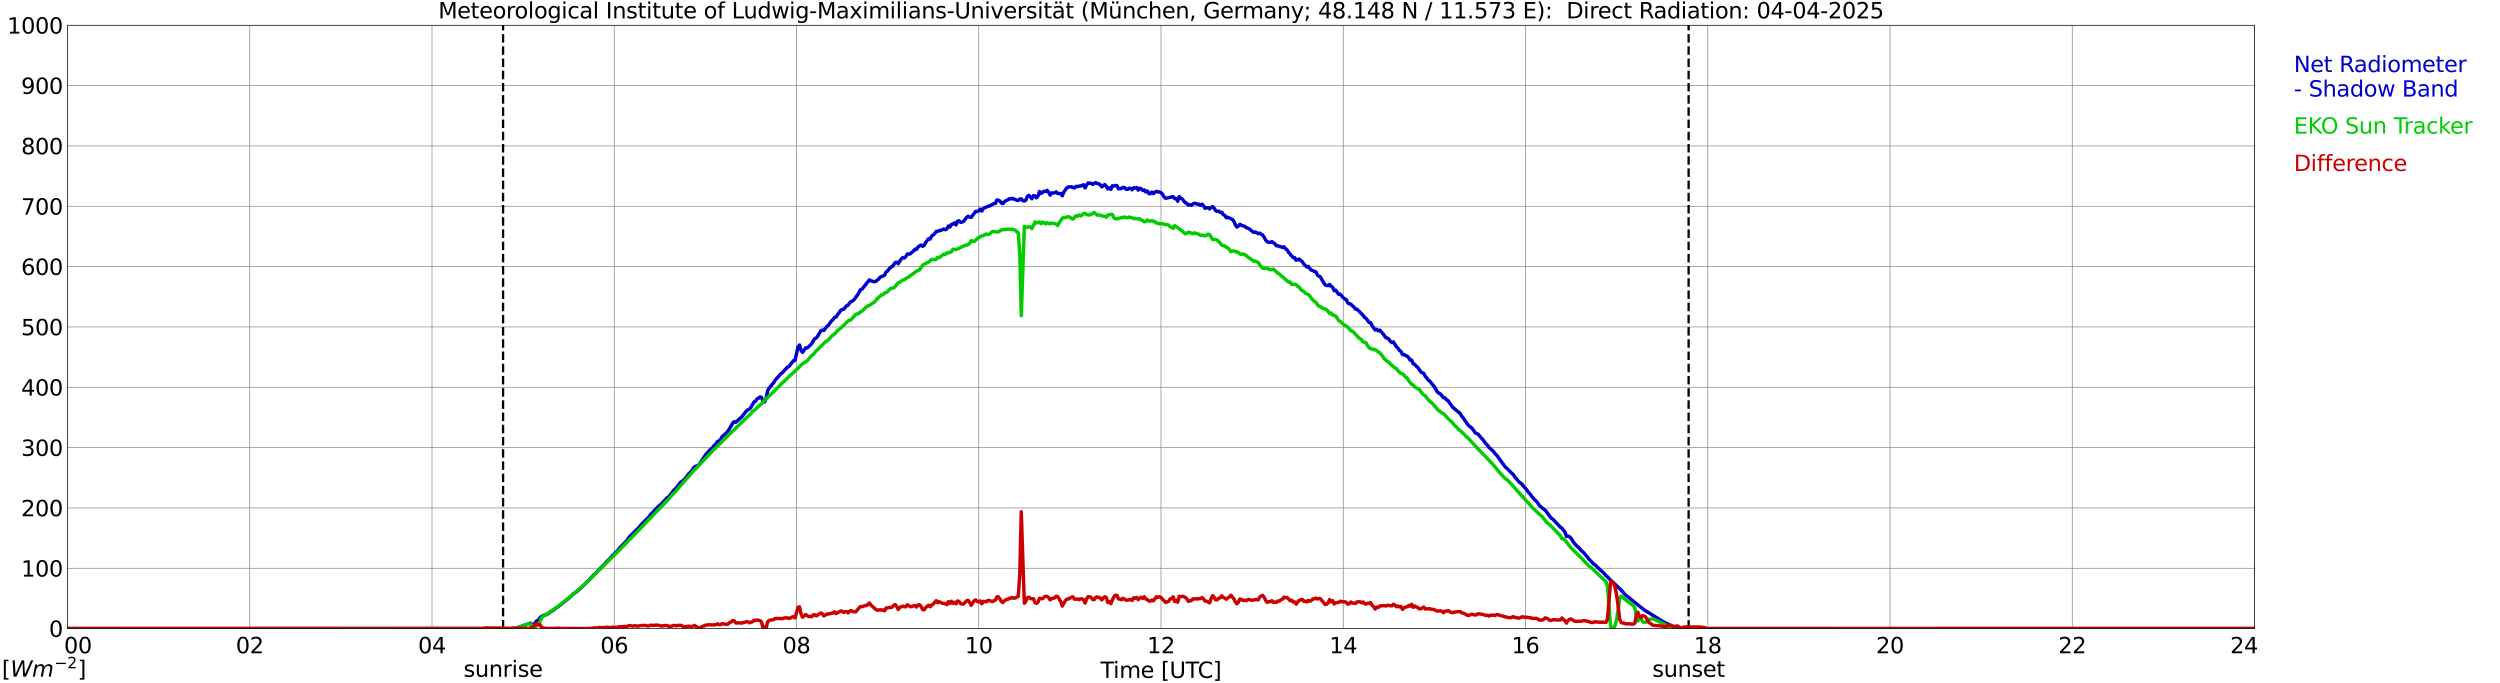 <?xml version="1.0" encoding="utf-8" standalone="no"?>
<!DOCTYPE svg PUBLIC "-//W3C//DTD SVG 1.1//EN"
  "http://www.w3.org/Graphics/SVG/1.1/DTD/svg11.dtd">
<svg xmlns:xlink="http://www.w3.org/1999/xlink" width="1085.4pt" height="296.64pt" viewBox="0 0 1085.4 296.64" xmlns="http://www.w3.org/2000/svg" version="1.1">
 <defs>
  <style type="text/css">*{stroke-linejoin: round; stroke-linecap: butt}</style>
 </defs>
 <g id="figure_1">
  <g id="patch_1">
   <path d="M 0 296.64 
L 1085.4 296.64 
L 1085.4 0 
L 0 0 
z
" style="fill: #ffffff"/>
  </g>
  <g id="axes_1">
   <g id="patch_2">
    <path d="M 29.306 272.909 
L 978.814 272.909 
L 978.814 10.976 
L 29.306 10.976 
z
" style="fill: #ffffff"/>
   </g>
   <g id="patch_3">
    <path d="M 978.814 272.909 
L 978.814 272.909 
L 978.814 10.976 
L 978.814 10.976 
z
" clip-path="url(#pb910339c3c)" style="fill: #d3d3d3; opacity: 0.25; stroke: #d3d3d3; stroke-linejoin: miter"/>
   </g>
   <g id="matplotlib.axis_1">
    <g id="xtick_1">
     <g id="line2d_1">
      <path d="M 29.306 272.909 
L 29.306 10.976 
" clip-path="url(#pb910339c3c)" style="fill: none; stroke: #808080; stroke-width: 0.3; stroke-linecap: square"/>
     </g>
     <g id="line2d_2"/>
     <g id="text_1">
      <!--    00 -->
      <g transform="translate(18.733 283.627) scale(0.095 -0.095)">
       <defs>
        <path id="DejaVuSans-20" transform="scale(0.016)"/>
        <path id="DejaVuSans-30" d="M 2034 4250 
Q 1547 4250 1301 3770 
Q 1056 3291 1056 2328 
Q 1056 1369 1301 889 
Q 1547 409 2034 409 
Q 2525 409 2770 889 
Q 3016 1369 3016 2328 
Q 3016 3291 2770 3770 
Q 2525 4250 2034 4250 
z
M 2034 4750 
Q 2819 4750 3233 4129 
Q 3647 3509 3647 2328 
Q 3647 1150 3233 529 
Q 2819 -91 2034 -91 
Q 1250 -91 836 529 
Q 422 1150 422 2328 
Q 422 3509 836 4129 
Q 1250 4750 2034 4750 
z
" transform="scale(0.016)"/>
       </defs>
       <use xlink:href="#DejaVuSans-20"/>
       <use xlink:href="#DejaVuSans-20" transform="translate(31.787 0)"/>
       <use xlink:href="#DejaVuSans-20" transform="translate(63.574 0)"/>
       <use xlink:href="#DejaVuSans-30" transform="translate(95.361 0)"/>
       <use xlink:href="#DejaVuSans-30" transform="translate(158.984 0)"/>
      </g>
     </g>
    </g>
    <g id="xtick_2">
     <g id="line2d_3">
      <path d="M 108.431 272.909 
L 108.431 10.976 
" clip-path="url(#pb910339c3c)" style="fill: none; stroke: #808080; stroke-width: 0.3; stroke-linecap: square"/>
     </g>
     <g id="line2d_4"/>
     <g id="text_2">
      <!-- 02 -->
      <g transform="translate(102.387 283.627) scale(0.095 -0.095)">
       <defs>
        <path id="DejaVuSans-32" d="M 1228 531 
L 3431 531 
L 3431 0 
L 469 0 
L 469 531 
Q 828 903 1448 1529 
Q 2069 2156 2228 2338 
Q 2531 2678 2651 2914 
Q 2772 3150 2772 3378 
Q 2772 3750 2511 3984 
Q 2250 4219 1831 4219 
Q 1534 4219 1204 4116 
Q 875 4013 500 3803 
L 500 4441 
Q 881 4594 1212 4672 
Q 1544 4750 1819 4750 
Q 2544 4750 2975 4387 
Q 3406 4025 3406 3419 
Q 3406 3131 3298 2873 
Q 3191 2616 2906 2266 
Q 2828 2175 2409 1742 
Q 1991 1309 1228 531 
z
" transform="scale(0.016)"/>
       </defs>
       <use xlink:href="#DejaVuSans-30"/>
       <use xlink:href="#DejaVuSans-32" transform="translate(63.623 0)"/>
      </g>
     </g>
    </g>
    <g id="xtick_3">
     <g id="line2d_5">
      <path d="M 187.557 272.909 
L 187.557 10.976 
" clip-path="url(#pb910339c3c)" style="fill: none; stroke: #808080; stroke-width: 0.3; stroke-linecap: square"/>
     </g>
     <g id="line2d_6"/>
     <g id="text_3">
      <!-- 04 -->
      <g transform="translate(181.513 283.627) scale(0.095 -0.095)">
       <defs>
        <path id="DejaVuSans-34" d="M 2419 4116 
L 825 1625 
L 2419 1625 
L 2419 4116 
z
M 2253 4666 
L 3047 4666 
L 3047 1625 
L 3713 1625 
L 3713 1100 
L 3047 1100 
L 3047 0 
L 2419 0 
L 2419 1100 
L 313 1100 
L 313 1709 
L 2253 4666 
z
" transform="scale(0.016)"/>
       </defs>
       <use xlink:href="#DejaVuSans-30"/>
       <use xlink:href="#DejaVuSans-34" transform="translate(63.623 0)"/>
      </g>
     </g>
    </g>
    <g id="xtick_4">
     <g id="line2d_7">
      <path d="M 266.683 272.909 
L 266.683 10.976 
" clip-path="url(#pb910339c3c)" style="fill: none; stroke: #808080; stroke-width: 0.3; stroke-linecap: square"/>
     </g>
     <g id="line2d_8"/>
     <g id="text_4">
      <!-- 06 -->
      <g transform="translate(260.638 283.627) scale(0.095 -0.095)">
       <defs>
        <path id="DejaVuSans-36" d="M 2113 2584 
Q 1688 2584 1439 2293 
Q 1191 2003 1191 1497 
Q 1191 994 1439 701 
Q 1688 409 2113 409 
Q 2538 409 2786 701 
Q 3034 994 3034 1497 
Q 3034 2003 2786 2293 
Q 2538 2584 2113 2584 
z
M 3366 4563 
L 3366 3988 
Q 3128 4100 2886 4159 
Q 2644 4219 2406 4219 
Q 1781 4219 1451 3797 
Q 1122 3375 1075 2522 
Q 1259 2794 1537 2939 
Q 1816 3084 2150 3084 
Q 2853 3084 3261 2657 
Q 3669 2231 3669 1497 
Q 3669 778 3244 343 
Q 2819 -91 2113 -91 
Q 1303 -91 875 529 
Q 447 1150 447 2328 
Q 447 3434 972 4092 
Q 1497 4750 2381 4750 
Q 2619 4750 2861 4703 
Q 3103 4656 3366 4563 
z
" transform="scale(0.016)"/>
       </defs>
       <use xlink:href="#DejaVuSans-30"/>
       <use xlink:href="#DejaVuSans-36" transform="translate(63.623 0)"/>
      </g>
     </g>
    </g>
    <g id="xtick_5">
     <g id="line2d_9">
      <path d="M 345.808 272.909 
L 345.808 10.976 
" clip-path="url(#pb910339c3c)" style="fill: none; stroke: #808080; stroke-width: 0.3; stroke-linecap: square"/>
     </g>
     <g id="line2d_10"/>
     <g id="text_5">
      <!-- 08 -->
      <g transform="translate(339.764 283.627) scale(0.095 -0.095)">
       <defs>
        <path id="DejaVuSans-38" d="M 2034 2216 
Q 1584 2216 1326 1975 
Q 1069 1734 1069 1313 
Q 1069 891 1326 650 
Q 1584 409 2034 409 
Q 2484 409 2743 651 
Q 3003 894 3003 1313 
Q 3003 1734 2745 1975 
Q 2488 2216 2034 2216 
z
M 1403 2484 
Q 997 2584 770 2862 
Q 544 3141 544 3541 
Q 544 4100 942 4425 
Q 1341 4750 2034 4750 
Q 2731 4750 3128 4425 
Q 3525 4100 3525 3541 
Q 3525 3141 3298 2862 
Q 3072 2584 2669 2484 
Q 3125 2378 3379 2068 
Q 3634 1759 3634 1313 
Q 3634 634 3220 271 
Q 2806 -91 2034 -91 
Q 1263 -91 848 271 
Q 434 634 434 1313 
Q 434 1759 690 2068 
Q 947 2378 1403 2484 
z
M 1172 3481 
Q 1172 3119 1398 2916 
Q 1625 2713 2034 2713 
Q 2441 2713 2670 2916 
Q 2900 3119 2900 3481 
Q 2900 3844 2670 4047 
Q 2441 4250 2034 4250 
Q 1625 4250 1398 4047 
Q 1172 3844 1172 3481 
z
" transform="scale(0.016)"/>
       </defs>
       <use xlink:href="#DejaVuSans-30"/>
       <use xlink:href="#DejaVuSans-38" transform="translate(63.623 0)"/>
      </g>
     </g>
    </g>
    <g id="xtick_6">
     <g id="line2d_11">
      <path d="M 424.934 272.909 
L 424.934 10.976 
" clip-path="url(#pb910339c3c)" style="fill: none; stroke: #808080; stroke-width: 0.3; stroke-linecap: square"/>
     </g>
     <g id="line2d_12"/>
     <g id="text_6">
      <!-- 10 -->
      <g transform="translate(418.89 283.627) scale(0.095 -0.095)">
       <defs>
        <path id="DejaVuSans-31" d="M 794 531 
L 1825 531 
L 1825 4091 
L 703 3866 
L 703 4441 
L 1819 4666 
L 2450 4666 
L 2450 531 
L 3481 531 
L 3481 0 
L 794 0 
L 794 531 
z
" transform="scale(0.016)"/>
       </defs>
       <use xlink:href="#DejaVuSans-31"/>
       <use xlink:href="#DejaVuSans-30" transform="translate(63.623 0)"/>
      </g>
     </g>
    </g>
    <g id="xtick_7">
     <g id="line2d_13">
      <path d="M 504.06 272.909 
L 504.06 10.976 
" clip-path="url(#pb910339c3c)" style="fill: none; stroke: #808080; stroke-width: 0.3; stroke-linecap: square"/>
     </g>
     <g id="line2d_14"/>
     <g id="text_7">
      <!-- 12 -->
      <g transform="translate(498.015 283.627) scale(0.095 -0.095)">
       <use xlink:href="#DejaVuSans-31"/>
       <use xlink:href="#DejaVuSans-32" transform="translate(63.623 0)"/>
      </g>
     </g>
    </g>
    <g id="xtick_8">
     <g id="line2d_15">
      <path d="M 583.185 272.909 
L 583.185 10.976 
" clip-path="url(#pb910339c3c)" style="fill: none; stroke: #808080; stroke-width: 0.3; stroke-linecap: square"/>
     </g>
     <g id="line2d_16"/>
     <g id="text_8">
      <!-- 14 -->
      <g transform="translate(577.141 283.627) scale(0.095 -0.095)">
       <use xlink:href="#DejaVuSans-31"/>
       <use xlink:href="#DejaVuSans-34" transform="translate(63.623 0)"/>
      </g>
     </g>
    </g>
    <g id="xtick_9">
     <g id="line2d_17">
      <path d="M 662.311 272.909 
L 662.311 10.976 
" clip-path="url(#pb910339c3c)" style="fill: none; stroke: #808080; stroke-width: 0.3; stroke-linecap: square"/>
     </g>
     <g id="line2d_18"/>
     <g id="text_9">
      <!-- 16 -->
      <g transform="translate(656.267 283.627) scale(0.095 -0.095)">
       <use xlink:href="#DejaVuSans-31"/>
       <use xlink:href="#DejaVuSans-36" transform="translate(63.623 0)"/>
      </g>
     </g>
    </g>
    <g id="xtick_10">
     <g id="line2d_19">
      <path d="M 741.437 272.909 
L 741.437 10.976 
" clip-path="url(#pb910339c3c)" style="fill: none; stroke: #808080; stroke-width: 0.3; stroke-linecap: square"/>
     </g>
     <g id="line2d_20"/>
     <g id="text_10">
      <!-- 18 -->
      <g transform="translate(735.392 283.627) scale(0.095 -0.095)">
       <use xlink:href="#DejaVuSans-31"/>
       <use xlink:href="#DejaVuSans-38" transform="translate(63.623 0)"/>
      </g>
     </g>
    </g>
    <g id="xtick_11">
     <g id="line2d_21">
      <path d="M 820.562 272.909 
L 820.562 10.976 
" clip-path="url(#pb910339c3c)" style="fill: none; stroke: #808080; stroke-width: 0.3; stroke-linecap: square"/>
     </g>
     <g id="line2d_22"/>
     <g id="text_11">
      <!-- 20 -->
      <g transform="translate(814.518 283.627) scale(0.095 -0.095)">
       <use xlink:href="#DejaVuSans-32"/>
       <use xlink:href="#DejaVuSans-30" transform="translate(63.623 0)"/>
      </g>
     </g>
    </g>
    <g id="xtick_12">
     <g id="line2d_23">
      <path d="M 899.688 272.909 
L 899.688 10.976 
" clip-path="url(#pb910339c3c)" style="fill: none; stroke: #808080; stroke-width: 0.3; stroke-linecap: square"/>
     </g>
     <g id="line2d_24"/>
     <g id="text_12">
      <!-- 22 -->
      <g transform="translate(893.644 283.627) scale(0.095 -0.095)">
       <use xlink:href="#DejaVuSans-32"/>
       <use xlink:href="#DejaVuSans-32" transform="translate(63.623 0)"/>
      </g>
     </g>
    </g>
    <g id="xtick_13">
     <g id="line2d_25">
      <path d="M 978.814 272.909 
L 978.814 10.976 
" clip-path="url(#pb910339c3c)" style="fill: none; stroke: #808080; stroke-width: 0.3; stroke-linecap: square"/>
     </g>
     <g id="line2d_26"/>
     <g id="text_13">
      <!-- 24    -->
      <g transform="translate(968.241 283.627) scale(0.095 -0.095)">
       <use xlink:href="#DejaVuSans-32"/>
       <use xlink:href="#DejaVuSans-34" transform="translate(63.623 0)"/>
       <use xlink:href="#DejaVuSans-20" transform="translate(127.246 0)"/>
       <use xlink:href="#DejaVuSans-20" transform="translate(159.033 0)"/>
       <use xlink:href="#DejaVuSans-20" transform="translate(190.82 0)"/>
      </g>
     </g>
    </g>
    <g id="text_14">
     <!-- Time [UTC] -->
     <g transform="translate(477.806 294.322) scale(0.095 -0.095)">
      <defs>
       <path id="DejaVuSans-54" d="M -19 4666 
L 3928 4666 
L 3928 4134 
L 2272 4134 
L 2272 0 
L 1638 0 
L 1638 4134 
L -19 4134 
L -19 4666 
z
" transform="scale(0.016)"/>
       <path id="DejaVuSans-69" d="M 603 3500 
L 1178 3500 
L 1178 0 
L 603 0 
L 603 3500 
z
M 603 4863 
L 1178 4863 
L 1178 4134 
L 603 4134 
L 603 4863 
z
" transform="scale(0.016)"/>
       <path id="DejaVuSans-6d" d="M 3328 2828 
Q 3544 3216 3844 3400 
Q 4144 3584 4550 3584 
Q 5097 3584 5394 3201 
Q 5691 2819 5691 2113 
L 5691 0 
L 5113 0 
L 5113 2094 
Q 5113 2597 4934 2840 
Q 4756 3084 4391 3084 
Q 3944 3084 3684 2787 
Q 3425 2491 3425 1978 
L 3425 0 
L 2847 0 
L 2847 2094 
Q 2847 2600 2669 2842 
Q 2491 3084 2119 3084 
Q 1678 3084 1418 2786 
Q 1159 2488 1159 1978 
L 1159 0 
L 581 0 
L 581 3500 
L 1159 3500 
L 1159 2956 
Q 1356 3278 1631 3431 
Q 1906 3584 2284 3584 
Q 2666 3584 2933 3390 
Q 3200 3197 3328 2828 
z
" transform="scale(0.016)"/>
       <path id="DejaVuSans-65" d="M 3597 1894 
L 3597 1613 
L 953 1613 
Q 991 1019 1311 708 
Q 1631 397 2203 397 
Q 2534 397 2845 478 
Q 3156 559 3463 722 
L 3463 178 
Q 3153 47 2828 -22 
Q 2503 -91 2169 -91 
Q 1331 -91 842 396 
Q 353 884 353 1716 
Q 353 2575 817 3079 
Q 1281 3584 2069 3584 
Q 2775 3584 3186 3129 
Q 3597 2675 3597 1894 
z
M 3022 2063 
Q 3016 2534 2758 2815 
Q 2500 3097 2075 3097 
Q 1594 3097 1305 2825 
Q 1016 2553 972 2059 
L 3022 2063 
z
" transform="scale(0.016)"/>
       <path id="DejaVuSans-5b" d="M 550 4863 
L 1875 4863 
L 1875 4416 
L 1125 4416 
L 1125 -397 
L 1875 -397 
L 1875 -844 
L 550 -844 
L 550 4863 
z
" transform="scale(0.016)"/>
       <path id="DejaVuSans-55" d="M 556 4666 
L 1191 4666 
L 1191 1831 
Q 1191 1081 1462 751 
Q 1734 422 2344 422 
Q 2950 422 3222 751 
Q 3494 1081 3494 1831 
L 3494 4666 
L 4128 4666 
L 4128 1753 
Q 4128 841 3676 375 
Q 3225 -91 2344 -91 
Q 1459 -91 1007 375 
Q 556 841 556 1753 
L 556 4666 
z
" transform="scale(0.016)"/>
       <path id="DejaVuSans-43" d="M 4122 4306 
L 4122 3641 
Q 3803 3938 3442 4084 
Q 3081 4231 2675 4231 
Q 1875 4231 1450 3742 
Q 1025 3253 1025 2328 
Q 1025 1406 1450 917 
Q 1875 428 2675 428 
Q 3081 428 3442 575 
Q 3803 722 4122 1019 
L 4122 359 
Q 3791 134 3420 21 
Q 3050 -91 2638 -91 
Q 1578 -91 968 557 
Q 359 1206 359 2328 
Q 359 3453 968 4101 
Q 1578 4750 2638 4750 
Q 3056 4750 3426 4639 
Q 3797 4528 4122 4306 
z
" transform="scale(0.016)"/>
       <path id="DejaVuSans-5d" d="M 1947 4863 
L 1947 -844 
L 622 -844 
L 622 -397 
L 1369 -397 
L 1369 4416 
L 622 4416 
L 622 4863 
L 1947 4863 
z
" transform="scale(0.016)"/>
      </defs>
      <use xlink:href="#DejaVuSans-54"/>
      <use xlink:href="#DejaVuSans-69" transform="translate(57.959 0)"/>
      <use xlink:href="#DejaVuSans-6d" transform="translate(85.742 0)"/>
      <use xlink:href="#DejaVuSans-65" transform="translate(183.154 0)"/>
      <use xlink:href="#DejaVuSans-20" transform="translate(244.678 0)"/>
      <use xlink:href="#DejaVuSans-5b" transform="translate(276.465 0)"/>
      <use xlink:href="#DejaVuSans-55" transform="translate(315.479 0)"/>
      <use xlink:href="#DejaVuSans-54" transform="translate(388.672 0)"/>
      <use xlink:href="#DejaVuSans-43" transform="translate(443.881 0)"/>
      <use xlink:href="#DejaVuSans-5d" transform="translate(513.705 0)"/>
     </g>
    </g>
   </g>
   <g id="matplotlib.axis_2">
    <g id="ytick_1">
     <g id="line2d_27">
      <path d="M 29.306 272.909 
L 978.814 272.909 
" clip-path="url(#pb910339c3c)" style="fill: none; stroke: #808080; stroke-width: 0.3; stroke-linecap: square"/>
     </g>
     <g id="line2d_28"/>
     <g id="text_15">
      <!-- 0 -->
      <g transform="translate(21.261 276.518) scale(0.095 -0.095)">
       <use xlink:href="#DejaVuSans-30"/>
      </g>
     </g>
    </g>
    <g id="ytick_2">
     <g id="line2d_29">
      <path d="M 29.306 246.715 
L 978.814 246.715 
" clip-path="url(#pb910339c3c)" style="fill: none; stroke: #808080; stroke-width: 0.3; stroke-linecap: square"/>
     </g>
     <g id="line2d_30"/>
     <g id="text_16">
      <!-- 100 -->
      <g transform="translate(9.173 250.325) scale(0.095 -0.095)">
       <use xlink:href="#DejaVuSans-31"/>
       <use xlink:href="#DejaVuSans-30" transform="translate(63.623 0)"/>
       <use xlink:href="#DejaVuSans-30" transform="translate(127.246 0)"/>
      </g>
     </g>
    </g>
    <g id="ytick_3">
     <g id="line2d_31">
      <path d="M 29.306 220.522 
L 978.814 220.522 
" clip-path="url(#pb910339c3c)" style="fill: none; stroke: #808080; stroke-width: 0.3; stroke-linecap: square"/>
     </g>
     <g id="line2d_32"/>
     <g id="text_17">
      <!-- 200 -->
      <g transform="translate(9.173 224.131) scale(0.095 -0.095)">
       <use xlink:href="#DejaVuSans-32"/>
       <use xlink:href="#DejaVuSans-30" transform="translate(63.623 0)"/>
       <use xlink:href="#DejaVuSans-30" transform="translate(127.246 0)"/>
      </g>
     </g>
    </g>
    <g id="ytick_4">
     <g id="line2d_33">
      <path d="M 29.306 194.329 
L 978.814 194.329 
" clip-path="url(#pb910339c3c)" style="fill: none; stroke: #808080; stroke-width: 0.3; stroke-linecap: square"/>
     </g>
     <g id="line2d_34"/>
     <g id="text_18">
      <!-- 300 -->
      <g transform="translate(9.173 197.938) scale(0.095 -0.095)">
       <defs>
        <path id="DejaVuSans-33" d="M 2597 2516 
Q 3050 2419 3304 2112 
Q 3559 1806 3559 1356 
Q 3559 666 3084 287 
Q 2609 -91 1734 -91 
Q 1441 -91 1130 -33 
Q 819 25 488 141 
L 488 750 
Q 750 597 1062 519 
Q 1375 441 1716 441 
Q 2309 441 2620 675 
Q 2931 909 2931 1356 
Q 2931 1769 2642 2001 
Q 2353 2234 1838 2234 
L 1294 2234 
L 1294 2753 
L 1863 2753 
Q 2328 2753 2575 2939 
Q 2822 3125 2822 3475 
Q 2822 3834 2567 4026 
Q 2313 4219 1838 4219 
Q 1578 4219 1281 4162 
Q 984 4106 628 3988 
L 628 4550 
Q 988 4650 1302 4700 
Q 1616 4750 1894 4750 
Q 2613 4750 3031 4423 
Q 3450 4097 3450 3541 
Q 3450 3153 3228 2886 
Q 3006 2619 2597 2516 
z
" transform="scale(0.016)"/>
       </defs>
       <use xlink:href="#DejaVuSans-33"/>
       <use xlink:href="#DejaVuSans-30" transform="translate(63.623 0)"/>
       <use xlink:href="#DejaVuSans-30" transform="translate(127.246 0)"/>
      </g>
     </g>
    </g>
    <g id="ytick_5">
     <g id="line2d_35">
      <path d="M 29.306 168.136 
L 978.814 168.136 
" clip-path="url(#pb910339c3c)" style="fill: none; stroke: #808080; stroke-width: 0.3; stroke-linecap: square"/>
     </g>
     <g id="line2d_36"/>
     <g id="text_19">
      <!-- 400 -->
      <g transform="translate(9.173 171.745) scale(0.095 -0.095)">
       <use xlink:href="#DejaVuSans-34"/>
       <use xlink:href="#DejaVuSans-30" transform="translate(63.623 0)"/>
       <use xlink:href="#DejaVuSans-30" transform="translate(127.246 0)"/>
      </g>
     </g>
    </g>
    <g id="ytick_6">
     <g id="line2d_37">
      <path d="M 29.306 141.942 
L 978.814 141.942 
" clip-path="url(#pb910339c3c)" style="fill: none; stroke: #808080; stroke-width: 0.3; stroke-linecap: square"/>
     </g>
     <g id="line2d_38"/>
     <g id="text_20">
      <!-- 500 -->
      <g transform="translate(9.173 145.551) scale(0.095 -0.095)">
       <defs>
        <path id="DejaVuSans-35" d="M 691 4666 
L 3169 4666 
L 3169 4134 
L 1269 4134 
L 1269 2991 
Q 1406 3038 1543 3061 
Q 1681 3084 1819 3084 
Q 2600 3084 3056 2656 
Q 3513 2228 3513 1497 
Q 3513 744 3044 326 
Q 2575 -91 1722 -91 
Q 1428 -91 1123 -41 
Q 819 9 494 109 
L 494 744 
Q 775 591 1075 516 
Q 1375 441 1709 441 
Q 2250 441 2565 725 
Q 2881 1009 2881 1497 
Q 2881 1984 2565 2268 
Q 2250 2553 1709 2553 
Q 1456 2553 1204 2497 
Q 953 2441 691 2322 
L 691 4666 
z
" transform="scale(0.016)"/>
       </defs>
       <use xlink:href="#DejaVuSans-35"/>
       <use xlink:href="#DejaVuSans-30" transform="translate(63.623 0)"/>
       <use xlink:href="#DejaVuSans-30" transform="translate(127.246 0)"/>
      </g>
     </g>
    </g>
    <g id="ytick_7">
     <g id="line2d_39">
      <path d="M 29.306 115.749 
L 978.814 115.749 
" clip-path="url(#pb910339c3c)" style="fill: none; stroke: #808080; stroke-width: 0.3; stroke-linecap: square"/>
     </g>
     <g id="line2d_40"/>
     <g id="text_21">
      <!-- 600 -->
      <g transform="translate(9.173 119.358) scale(0.095 -0.095)">
       <use xlink:href="#DejaVuSans-36"/>
       <use xlink:href="#DejaVuSans-30" transform="translate(63.623 0)"/>
       <use xlink:href="#DejaVuSans-30" transform="translate(127.246 0)"/>
      </g>
     </g>
    </g>
    <g id="ytick_8">
     <g id="line2d_41">
      <path d="M 29.306 89.556 
L 978.814 89.556 
" clip-path="url(#pb910339c3c)" style="fill: none; stroke: #808080; stroke-width: 0.3; stroke-linecap: square"/>
     </g>
     <g id="line2d_42"/>
     <g id="text_22">
      <!-- 700 -->
      <g transform="translate(9.173 93.165) scale(0.095 -0.095)">
       <defs>
        <path id="DejaVuSans-37" d="M 525 4666 
L 3525 4666 
L 3525 4397 
L 1831 0 
L 1172 0 
L 2766 4134 
L 525 4134 
L 525 4666 
z
" transform="scale(0.016)"/>
       </defs>
       <use xlink:href="#DejaVuSans-37"/>
       <use xlink:href="#DejaVuSans-30" transform="translate(63.623 0)"/>
       <use xlink:href="#DejaVuSans-30" transform="translate(127.246 0)"/>
      </g>
     </g>
    </g>
    <g id="ytick_9">
     <g id="line2d_43">
      <path d="M 29.306 63.362 
L 978.814 63.362 
" clip-path="url(#pb910339c3c)" style="fill: none; stroke: #808080; stroke-width: 0.3; stroke-linecap: square"/>
     </g>
     <g id="line2d_44"/>
     <g id="text_23">
      <!-- 800 -->
      <g transform="translate(9.173 66.972) scale(0.095 -0.095)">
       <use xlink:href="#DejaVuSans-38"/>
       <use xlink:href="#DejaVuSans-30" transform="translate(63.623 0)"/>
       <use xlink:href="#DejaVuSans-30" transform="translate(127.246 0)"/>
      </g>
     </g>
    </g>
    <g id="ytick_10">
     <g id="line2d_45">
      <path d="M 29.306 37.169 
L 978.814 37.169 
" clip-path="url(#pb910339c3c)" style="fill: none; stroke: #808080; stroke-width: 0.3; stroke-linecap: square"/>
     </g>
     <g id="line2d_46"/>
     <g id="text_24">
      <!-- 900 -->
      <g transform="translate(9.173 40.778) scale(0.095 -0.095)">
       <defs>
        <path id="DejaVuSans-39" d="M 703 97 
L 703 672 
Q 941 559 1184 500 
Q 1428 441 1663 441 
Q 2288 441 2617 861 
Q 2947 1281 2994 2138 
Q 2813 1869 2534 1725 
Q 2256 1581 1919 1581 
Q 1219 1581 811 2004 
Q 403 2428 403 3163 
Q 403 3881 828 4315 
Q 1253 4750 1959 4750 
Q 2769 4750 3195 4129 
Q 3622 3509 3622 2328 
Q 3622 1225 3098 567 
Q 2575 -91 1691 -91 
Q 1453 -91 1209 -44 
Q 966 3 703 97 
z
M 1959 2075 
Q 2384 2075 2632 2365 
Q 2881 2656 2881 3163 
Q 2881 3666 2632 3958 
Q 2384 4250 1959 4250 
Q 1534 4250 1286 3958 
Q 1038 3666 1038 3163 
Q 1038 2656 1286 2365 
Q 1534 2075 1959 2075 
z
" transform="scale(0.016)"/>
       </defs>
       <use xlink:href="#DejaVuSans-39"/>
       <use xlink:href="#DejaVuSans-30" transform="translate(63.623 0)"/>
       <use xlink:href="#DejaVuSans-30" transform="translate(127.246 0)"/>
      </g>
     </g>
    </g>
    <g id="ytick_11">
     <g id="line2d_47">
      <path d="M 29.306 10.976 
L 978.814 10.976 
" clip-path="url(#pb910339c3c)" style="fill: none; stroke: #808080; stroke-width: 0.3; stroke-linecap: square"/>
     </g>
     <g id="line2d_48"/>
     <g id="text_25">
      <!-- 1000 -->
      <g transform="translate(3.128 14.585) scale(0.095 -0.095)">
       <use xlink:href="#DejaVuSans-31"/>
       <use xlink:href="#DejaVuSans-30" transform="translate(63.623 0)"/>
       <use xlink:href="#DejaVuSans-30" transform="translate(127.246 0)"/>
       <use xlink:href="#DejaVuSans-30" transform="translate(190.869 0)"/>
      </g>
     </g>
    </g>
   </g>
   <g id="line2d_49">
    <path d="M 218.416 272.909 
L 218.416 10.976 
" clip-path="url(#pb910339c3c)" style="fill: none; stroke-dasharray: 3.7,1.6; stroke-dashoffset: 0; stroke: #000000"/>
   </g>
   <g id="line2d_50">
    <path d="M 733.129 272.909 
L 733.129 10.976 
" clip-path="url(#pb910339c3c)" style="fill: none; stroke-dasharray: 3.7,1.6; stroke-dashoffset: 0; stroke: #000000"/>
   </g>
   <g id="line2d_51">
    <path d="M 29.306 272.909 
L 209.976 272.909 
L 210.635 273.186 
L 211.295 273.223 
L 212.614 273.131 
L 214.592 273.142 
L 215.91 273.131 
L 221.186 272.995 
L 222.504 273.045 
L 223.164 273.024 
L 227.779 271.466 
L 229.757 270.714 
L 230.417 270.551 
L 231.076 271.321 
L 231.736 271.542 
L 232.395 270.227 
L 233.054 269.569 
L 233.714 269.181 
L 234.373 268.241 
L 235.033 267.681 
L 235.692 267.303 
L 236.351 267.06 
L 237.011 266.937 
L 237.67 266.58 
L 239.648 265.242 
L 240.308 264.826 
L 241.626 263.83 
L 242.286 263.477 
L 244.923 261.316 
L 246.901 259.765 
L 248.22 258.518 
L 248.88 257.879 
L 250.198 257.057 
L 251.517 255.891 
L 255.473 252.111 
L 258.111 249.264 
L 258.77 248.756 
L 260.089 247.276 
L 262.726 244.72 
L 263.386 243.839 
L 264.705 242.653 
L 266.023 241.115 
L 266.683 240.605 
L 267.342 239.824 
L 268.002 239.229 
L 268.661 238.315 
L 271.958 234.902 
L 273.277 233.045 
L 275.255 231.13 
L 275.914 230.402 
L 276.573 229.873 
L 277.233 229.195 
L 278.552 227.563 
L 281.849 224.352 
L 282.508 223.307 
L 283.827 222.099 
L 284.486 221.169 
L 286.464 219.343 
L 287.124 218.817 
L 289.761 216.001 
L 290.42 215.606 
L 292.399 212.981 
L 293.717 211.713 
L 295.036 209.943 
L 295.696 209.22 
L 296.355 208.856 
L 297.674 207.572 
L 298.992 205.736 
L 299.652 205.17 
L 300.311 204.4 
L 300.971 203.405 
L 301.63 202.614 
L 302.949 202.129 
L 303.608 201.621 
L 306.246 197.59 
L 308.224 195.35 
L 308.883 194.832 
L 310.202 193.273 
L 310.861 192.676 
L 311.521 191.652 
L 312.18 191.4 
L 312.839 190.811 
L 313.499 189.617 
L 315.477 187.862 
L 316.136 187.092 
L 317.455 184.873 
L 318.114 183.668 
L 318.774 183.089 
L 319.433 183.312 
L 321.411 181.56 
L 322.071 180.952 
L 324.049 178.43 
L 324.708 177.914 
L 325.368 177.631 
L 326.027 176.829 
L 327.346 174.558 
L 328.005 174.194 
L 328.665 173.212 
L 329.324 172.884 
L 329.983 172.35 
L 330.643 172.536 
L 331.302 174.406 
L 331.961 174.521 
L 332.621 172.939 
L 333.28 169.66 
L 333.94 168.476 
L 335.258 166.889 
L 335.918 166.098 
L 336.577 165.013 
L 339.215 162.108 
L 339.874 161.682 
L 340.533 160.841 
L 341.852 159.442 
L 342.512 159.138 
L 344.49 156.584 
L 345.149 156.464 
L 346.468 150.67 
L 347.127 149.787 
L 347.787 152.158 
L 348.446 152.991 
L 349.765 151.034 
L 350.424 151.042 
L 351.083 150.565 
L 352.402 149.219 
L 353.062 147.982 
L 353.721 147.053 
L 354.38 146.767 
L 355.04 145.866 
L 356.359 143.647 
L 357.018 143.323 
L 357.677 143.485 
L 358.337 142.505 
L 358.996 141.762 
L 359.655 141.185 
L 360.974 139.373 
L 361.634 138.765 
L 362.293 137.783 
L 362.952 137.722 
L 363.612 136.628 
L 364.271 135.839 
L 364.93 134.815 
L 365.59 134.388 
L 366.249 134.31 
L 367.568 132.748 
L 368.227 132.494 
L 368.887 131.431 
L 369.546 130.946 
L 370.206 130.601 
L 370.865 130.035 
L 372.184 128.209 
L 372.843 127.237 
L 373.502 125.86 
L 374.162 125.647 
L 377.459 121.504 
L 378.118 121.91 
L 379.437 122.302 
L 380.096 122.221 
L 381.415 121.221 
L 382.074 120.409 
L 382.734 120.034 
L 383.393 119.84 
L 384.053 119.437 
L 384.712 118.08 
L 385.371 117.653 
L 386.031 116.71 
L 386.69 116.063 
L 387.349 115.752 
L 388.668 114.007 
L 389.328 113.884 
L 389.987 114.481 
L 390.646 113.339 
L 391.306 112.446 
L 391.965 111.809 
L 392.624 112.011 
L 393.284 111.383 
L 393.943 110.209 
L 394.603 110.35 
L 395.262 110.146 
L 396.581 108.981 
L 397.24 108.2 
L 397.899 108.323 
L 398.559 107.27 
L 399.218 106.741 
L 399.878 106.401 
L 400.537 106.927 
L 401.196 106.573 
L 401.856 105.306 
L 403.175 103.645 
L 403.834 103.797 
L 404.493 102.461 
L 405.153 102.013 
L 405.812 101.405 
L 406.471 100.452 
L 407.131 100.434 
L 407.79 100.119 
L 408.45 100.057 
L 409.768 99.42 
L 410.428 99.742 
L 411.087 99.389 
L 411.746 98.123 
L 412.406 98.59 
L 413.065 97.435 
L 413.725 97.311 
L 414.384 96.764 
L 415.043 97.647 
L 415.703 96.054 
L 416.362 95.873 
L 417.022 96.541 
L 417.681 96.4 
L 418.34 96.135 
L 419 95.174 
L 419.659 94.414 
L 420.318 93.888 
L 420.978 94.284 
L 421.637 94.404 
L 423.615 91.751 
L 424.275 91.8 
L 424.934 91.528 
L 425.593 90.797 
L 426.253 91.63 
L 426.912 90.493 
L 428.89 89.584 
L 429.55 89.461 
L 431.528 88.377 
L 432.187 88.285 
L 432.847 86.795 
L 433.506 86.928 
L 434.165 87.355 
L 434.825 88.165 
L 435.484 88.377 
L 436.144 87.518 
L 436.803 87.08 
L 437.462 86.816 
L 438.122 86.321 
L 438.781 86.36 
L 439.44 86.095 
L 440.1 86.452 
L 440.759 86.611 
L 441.419 86.965 
L 442.078 87.007 
L 442.737 86.418 
L 443.397 86.316 
L 444.056 87.164 
L 444.716 87.266 
L 445.375 86.91 
L 446.034 85.273 
L 446.694 84.807 
L 447.353 85.456 
L 448.012 86.295 
L 448.672 84.93 
L 449.331 85.077 
L 449.991 85.899 
L 450.65 85.15 
L 451.309 83.154 
L 451.969 84.018 
L 453.287 83.005 
L 453.947 83.196 
L 454.606 82.669 
L 455.266 83.421 
L 455.925 84.715 
L 456.584 83.754 
L 457.244 83.832 
L 457.903 83.691 
L 458.563 83.295 
L 459.222 84.026 
L 460.541 84.005 
L 461.2 85.006 
L 461.859 83.416 
L 463.178 81.504 
L 463.838 81.182 
L 465.156 81.1 
L 466.475 81.635 
L 467.134 80.938 
L 467.794 80.996 
L 468.453 80.783 
L 469.113 80.797 
L 470.431 80.22 
L 471.091 81.567 
L 471.75 80.33 
L 472.409 79.429 
L 473.069 79.602 
L 473.728 79.55 
L 474.388 80.058 
L 475.706 79.288 
L 476.366 79.641 
L 477.025 79.835 
L 477.685 80.218 
L 478.344 81.121 
L 479.663 80.129 
L 480.322 80.825 
L 480.981 82.022 
L 481.641 81.595 
L 482.3 82.203 
L 482.96 80.645 
L 483.619 80.778 
L 484.278 80.524 
L 484.938 80.584 
L 485.597 81.991 
L 486.256 81.839 
L 486.916 81.87 
L 487.575 81.362 
L 488.235 81.425 
L 488.894 82.164 
L 489.553 82.235 
L 490.213 81.698 
L 490.872 81.808 
L 491.532 82.407 
L 492.191 81.517 
L 492.85 81.687 
L 493.51 81.412 
L 494.169 82.538 
L 494.828 81.737 
L 495.488 81.973 
L 496.147 82.69 
L 496.807 82.478 
L 497.466 83.34 
L 498.125 82.903 
L 498.785 84.005 
L 499.444 84.097 
L 500.103 83.379 
L 500.763 84.039 
L 501.422 83.439 
L 502.082 83.065 
L 502.741 83.309 
L 503.4 83.337 
L 504.06 83.694 
L 504.719 84.293 
L 505.379 85.467 
L 506.038 86.095 
L 509.335 85.367 
L 509.994 86.219 
L 510.654 86.2 
L 511.313 87.363 
L 511.972 85.388 
L 512.632 85.996 
L 513.291 86.41 
L 513.95 87.293 
L 514.61 87.953 
L 515.269 88.314 
L 515.929 89.024 
L 516.588 88.851 
L 517.247 89.173 
L 517.907 88.586 
L 518.566 88.233 
L 519.226 88.343 
L 519.885 88.678 
L 520.544 88.618 
L 521.204 89.176 
L 521.863 88.639 
L 522.522 89.32 
L 523.182 90.441 
L 523.841 90.189 
L 524.501 90.169 
L 525.16 90.708 
L 525.819 90.048 
L 526.479 89.705 
L 527.138 90.423 
L 527.797 91.457 
L 528.457 91.811 
L 529.116 91.669 
L 529.776 92.217 
L 530.435 92.193 
L 531.094 93.186 
L 531.754 93.503 
L 532.413 94.545 
L 533.073 94.331 
L 535.051 95.295 
L 535.71 96.083 
L 536.369 97.644 
L 537.029 98.574 
L 537.688 98.15 
L 538.348 97.38 
L 539.007 97.817 
L 539.666 98.061 
L 540.326 98.181 
L 540.985 98.781 
L 542.304 99.318 
L 544.282 100.916 
L 544.941 100.724 
L 545.601 100.986 
L 546.26 101.463 
L 546.919 101.219 
L 548.238 102.092 
L 548.898 103.095 
L 549.557 104.329 
L 550.216 105.038 
L 551.535 105.251 
L 552.195 104.918 
L 553.513 105.864 
L 554.173 106.715 
L 554.832 106.673 
L 555.491 107.048 
L 556.151 107.118 
L 556.81 107.412 
L 557.47 107.171 
L 558.129 108.011 
L 558.788 108.475 
L 559.448 109.538 
L 561.426 111.849 
L 562.085 111.838 
L 562.745 112.993 
L 564.063 112.456 
L 564.723 113.135 
L 565.382 113.562 
L 566.042 114.654 
L 567.36 115.932 
L 568.02 115.649 
L 568.679 116.629 
L 569.338 117.268 
L 569.998 117.449 
L 570.657 117.894 
L 571.317 118.038 
L 571.976 119.445 
L 572.635 119.901 
L 573.295 120.215 
L 573.954 121.53 
L 575.273 123.638 
L 575.932 123.903 
L 576.592 124.016 
L 577.251 123.489 
L 577.91 124.277 
L 578.57 124.694 
L 579.229 126.174 
L 579.889 125.991 
L 581.207 127.785 
L 581.867 127.683 
L 583.185 129.293 
L 584.504 130.113 
L 585.164 131.52 
L 585.823 131.887 
L 586.482 132.06 
L 587.142 132.759 
L 587.801 133.264 
L 588.46 134.215 
L 589.12 134.205 
L 591.757 136.84 
L 592.417 137.853 
L 593.076 138.178 
L 594.395 140.001 
L 595.054 140.103 
L 595.714 141.39 
L 597.032 143.265 
L 597.692 142.961 
L 598.351 143.629 
L 599.011 143.307 
L 600.329 144.755 
L 601.648 146.599 
L 602.307 146.801 
L 602.967 147.165 
L 603.626 148.208 
L 604.286 148.724 
L 604.945 148.43 
L 606.264 150.518 
L 606.923 151.126 
L 607.582 152.108 
L 608.242 152.545 
L 608.901 153.954 
L 609.561 153.905 
L 610.22 154.35 
L 610.879 154.612 
L 611.539 155.188 
L 612.198 156.335 
L 612.858 156.254 
L 613.517 157.915 
L 614.176 158.159 
L 614.836 158.96 
L 615.495 159.473 
L 616.814 161.349 
L 617.473 161.917 
L 618.133 162.08 
L 618.792 163.355 
L 619.451 164.094 
L 620.111 165.058 
L 620.77 165.482 
L 622.748 167.963 
L 624.067 170.152 
L 624.726 170.71 
L 625.386 171.035 
L 626.705 172.698 
L 627.364 172.717 
L 628.023 173.568 
L 628.683 173.971 
L 630.001 175.829 
L 630.661 176.758 
L 633.958 179.545 
L 634.617 180.69 
L 635.276 181.481 
L 637.255 184.368 
L 637.914 185.046 
L 638.573 185.481 
L 639.233 186.099 
L 640.552 187.956 
L 641.87 188.613 
L 642.53 189.507 
L 643.848 190.916 
L 645.167 192.768 
L 645.827 193.318 
L 646.486 194.29 
L 647.805 195.424 
L 648.464 196.092 
L 649.123 197.035 
L 649.783 197.582 
L 651.102 199.395 
L 652.42 201.249 
L 653.739 202.994 
L 654.399 203.447 
L 656.377 205.527 
L 657.036 206.011 
L 657.695 207.127 
L 659.674 209.408 
L 660.333 209.814 
L 660.992 210.451 
L 661.652 211.412 
L 662.311 212.001 
L 663.63 213.754 
L 664.289 214.422 
L 664.949 215.446 
L 666.267 216.955 
L 666.927 217.534 
L 667.586 218.304 
L 668.246 219.378 
L 670.224 221.112 
L 670.883 221.515 
L 673.521 225.004 
L 674.18 225.378 
L 677.477 228.915 
L 678.136 229.307 
L 679.455 231.034 
L 680.114 232.896 
L 680.774 232.723 
L 681.433 233.069 
L 682.092 233.737 
L 683.411 235.775 
L 684.73 237.192 
L 685.389 237.689 
L 686.708 239.229 
L 687.368 239.745 
L 688.686 241.236 
L 690.005 242.907 
L 691.983 244.924 
L 692.643 245.34 
L 693.961 246.658 
L 695.28 247.894 
L 695.939 248.413 
L 697.258 249.901 
L 697.918 250.43 
L 698.577 251.202 
L 699.896 252.447 
L 702.533 254.972 
L 703.852 256.187 
L 705.83 258.447 
L 707.149 259.419 
L 708.468 260.496 
L 713.743 264.734 
L 722.315 270.051 
L 724.293 271.007 
L 724.952 271.272 
L 725.612 271.686 
L 726.93 272.084 
L 728.249 271.858 
L 728.909 272.264 
L 729.568 272.922 
L 730.227 273.388 
L 731.546 273.621 
L 738.14 273.587 
L 740.118 273.336 
L 740.777 272.909 
L 978.154 272.909 
L 978.154 272.909 
" clip-path="url(#pb910339c3c)" style="fill: none; stroke: #0000cc; stroke-width: 1.5; stroke-linecap: square"/>
   </g>
   <g id="line2d_52">
    <path d="M 28.646 272.936 
L 222.504 272.843 
L 223.164 272.728 
L 224.482 272.786 
L 225.142 272.511 
L 225.801 272.106 
L 229.757 270.751 
L 230.417 270.926 
L 231.076 271.775 
L 231.736 272.371 
L 232.395 272.273 
L 234.373 270.056 
L 235.033 268.393 
L 235.692 267.629 
L 238.329 266.006 
L 242.286 263.237 
L 245.583 260.745 
L 252.836 254.591 
L 256.133 251.515 
L 268.002 239.749 
L 275.914 231.634 
L 286.464 220.651 
L 289.102 217.941 
L 290.42 216.534 
L 291.739 214.959 
L 293.058 213.651 
L 300.971 204.584 
L 302.289 203.261 
L 309.543 195.587 
L 310.861 194.357 
L 314.158 191.031 
L 315.477 189.712 
L 324.049 181.432 
L 324.708 180.903 
L 325.368 180.142 
L 326.027 179.622 
L 326.686 178.681 
L 328.005 177.695 
L 328.665 176.974 
L 329.324 176.462 
L 329.983 175.804 
L 330.643 175.347 
L 331.302 174.445 
L 337.236 168.769 
L 339.874 166.005 
L 340.533 165.504 
L 342.512 163.51 
L 343.83 162.36 
L 347.127 159.247 
L 347.787 158.48 
L 348.446 157.911 
L 350.424 156.647 
L 351.743 155.097 
L 352.402 154.35 
L 353.062 153.924 
L 354.38 152.26 
L 355.04 151.762 
L 356.359 150.4 
L 358.337 148.457 
L 359.655 147.54 
L 360.974 146.056 
L 361.634 145.483 
L 362.293 145.059 
L 363.612 143.554 
L 365.59 141.967 
L 368.227 139.318 
L 369.546 138.739 
L 371.524 136.505 
L 372.184 136.267 
L 372.843 136.151 
L 373.502 135.432 
L 374.162 135.146 
L 376.14 133.285 
L 376.799 132.824 
L 377.459 132.618 
L 378.118 132.108 
L 379.437 131.291 
L 380.096 130.669 
L 380.756 129.77 
L 382.734 128.005 
L 383.393 127.963 
L 384.053 127.143 
L 384.712 127.031 
L 385.371 126.64 
L 386.031 125.845 
L 386.69 125.226 
L 388.009 125.008 
L 388.668 124.418 
L 389.328 123.468 
L 389.987 122.78 
L 390.646 122.549 
L 391.965 121.572 
L 392.624 121.467 
L 393.284 120.883 
L 394.603 120.205 
L 395.262 119.614 
L 396.581 118.757 
L 397.899 117.68 
L 398.559 117.551 
L 399.218 117.098 
L 400.537 115.207 
L 401.196 114.707 
L 403.175 113.786 
L 404.493 112.648 
L 405.153 112.663 
L 405.812 112.799 
L 406.471 112.576 
L 407.131 111.673 
L 407.79 111.791 
L 408.45 111.357 
L 409.768 110.32 
L 410.428 110.558 
L 411.087 109.777 
L 411.746 109.826 
L 412.406 109.497 
L 413.065 109.302 
L 413.725 108.218 
L 414.384 108.237 
L 415.043 108.387 
L 419 106.544 
L 419.659 106.499 
L 420.318 106.16 
L 420.978 105.677 
L 421.637 104.507 
L 422.956 104.889 
L 424.275 103.583 
L 424.934 103.113 
L 425.593 102.825 
L 426.253 102.409 
L 426.912 102.304 
L 428.231 101.591 
L 428.89 101.83 
L 429.55 101.651 
L 430.869 100.488 
L 431.528 100.51 
L 432.187 100.66 
L 433.506 100.665 
L 434.825 99.79 
L 436.144 99.657 
L 436.803 99.68 
L 437.462 99.436 
L 438.781 99.524 
L 440.1 99.65 
L 440.759 99.889 
L 441.419 100.637 
L 442.078 100.997 
L 442.737 109.788 
L 443.397 137.053 
L 444.716 98.276 
L 445.375 98.665 
L 446.034 98.701 
L 446.694 98.41 
L 447.353 98.555 
L 448.012 99.212 
L 448.672 97.961 
L 449.331 96.343 
L 449.991 96.856 
L 451.309 96.317 
L 451.969 97.128 
L 452.628 96.479 
L 453.287 96.651 
L 453.947 97.237 
L 454.606 96.635 
L 455.266 96.964 
L 455.925 97.143 
L 456.584 96.819 
L 457.244 97.024 
L 457.903 97.007 
L 458.563 97.353 
L 459.222 97.914 
L 459.881 96.647 
L 461.2 94.767 
L 461.859 94.401 
L 462.519 94.521 
L 463.838 94.002 
L 465.816 95.14 
L 467.134 93.671 
L 467.794 93.848 
L 468.453 93.331 
L 469.113 93.759 
L 469.772 93.409 
L 470.431 92.771 
L 471.091 92.64 
L 471.75 93.158 
L 473.069 93.396 
L 474.388 92.677 
L 475.047 92.28 
L 476.366 93.396 
L 477.025 93.318 
L 477.685 93.522 
L 478.344 93.586 
L 479.003 93.867 
L 479.663 93.969 
L 480.322 94.295 
L 480.981 93.325 
L 481.641 93.276 
L 482.3 93.035 
L 482.96 93.16 
L 483.619 94.585 
L 484.278 95.012 
L 484.938 95.016 
L 486.256 94.686 
L 486.916 94.364 
L 487.575 94.548 
L 488.235 94.175 
L 488.894 94.475 
L 489.553 94.572 
L 490.213 94.221 
L 490.872 94.491 
L 491.532 94.571 
L 492.191 94.912 
L 492.85 94.818 
L 494.169 95.096 
L 494.828 94.973 
L 495.488 95.61 
L 496.147 95.775 
L 496.807 96.295 
L 497.466 96.153 
L 498.125 95.489 
L 498.785 95.979 
L 499.444 96.006 
L 500.103 95.794 
L 501.422 96.278 
L 502.082 96.884 
L 502.741 96.824 
L 503.4 97.194 
L 504.719 97.083 
L 505.379 97.424 
L 506.697 97.529 
L 507.357 97.713 
L 508.016 98.463 
L 508.675 98.633 
L 509.335 99.166 
L 509.994 97.967 
L 510.654 98.499 
L 511.313 98.821 
L 511.972 99.446 
L 512.632 99.823 
L 514.61 101.507 
L 515.269 101.254 
L 515.929 100.855 
L 516.588 100.929 
L 517.247 101.318 
L 517.907 101.498 
L 518.566 101.039 
L 519.226 101.387 
L 520.544 101.681 
L 521.204 102.217 
L 521.863 102.093 
L 523.182 102.386 
L 523.841 102.112 
L 524.501 101.652 
L 525.16 101.884 
L 526.479 104.014 
L 527.797 103.956 
L 528.457 104.306 
L 529.116 104.81 
L 530.435 106.427 
L 531.094 106.687 
L 531.754 106.727 
L 532.413 107.302 
L 533.073 107.655 
L 533.732 108.331 
L 534.391 109.291 
L 535.051 108.917 
L 535.71 108.974 
L 536.369 109.226 
L 537.029 109.331 
L 537.688 109.685 
L 538.348 110.25 
L 539.007 110.477 
L 539.666 110.22 
L 540.985 110.892 
L 542.304 112.012 
L 543.623 112.832 
L 544.282 113.393 
L 544.941 113.34 
L 546.26 113.923 
L 547.579 115.848 
L 548.238 116.5 
L 548.898 116.581 
L 550.216 116.407 
L 550.876 116.925 
L 552.195 117.027 
L 552.854 116.803 
L 554.832 118.673 
L 555.491 118.962 
L 556.151 119.69 
L 556.81 120.176 
L 558.129 121.351 
L 559.448 122.481 
L 560.107 122.435 
L 560.766 123.445 
L 562.085 123.415 
L 562.745 123.594 
L 563.404 124.328 
L 564.063 124.683 
L 564.723 125.654 
L 565.382 126.22 
L 566.042 126.444 
L 566.701 127.254 
L 568.02 127.884 
L 568.679 128.529 
L 569.998 130.305 
L 571.317 131.29 
L 571.976 132.27 
L 572.635 132.983 
L 573.295 133.168 
L 574.613 134.012 
L 575.273 134.102 
L 575.932 134.494 
L 576.592 135.122 
L 577.251 136.1 
L 577.91 135.917 
L 578.57 136.823 
L 579.229 136.86 
L 579.889 137.198 
L 581.207 139.147 
L 581.867 139.581 
L 583.845 141.309 
L 584.504 141.52 
L 585.823 142.729 
L 586.482 143.599 
L 587.142 143.8 
L 587.801 144.344 
L 589.779 146.485 
L 590.439 147.058 
L 591.098 147.419 
L 591.757 148.405 
L 592.417 148.683 
L 593.076 148.815 
L 593.736 150.13 
L 594.395 150.909 
L 595.054 151.432 
L 595.714 151.461 
L 596.373 151.848 
L 597.032 151.736 
L 598.351 152.763 
L 599.011 153.105 
L 600.329 154.758 
L 600.989 155.732 
L 602.307 156.943 
L 602.967 157.187 
L 603.626 158.032 
L 605.604 159.709 
L 606.264 160.005 
L 606.923 160.951 
L 608.242 162.144 
L 608.901 162.302 
L 609.561 162.861 
L 610.22 163.736 
L 610.879 164.039 
L 611.539 165.203 
L 612.858 166.804 
L 613.517 167.151 
L 614.176 167.982 
L 616.154 169.045 
L 617.473 170.859 
L 618.133 171.427 
L 618.792 171.835 
L 620.111 173.599 
L 622.089 175.332 
L 622.748 176.238 
L 623.408 176.872 
L 624.067 177.766 
L 626.045 179.329 
L 626.705 179.574 
L 629.342 182.436 
L 630.001 182.808 
L 631.32 184.471 
L 631.98 185.018 
L 633.298 186.492 
L 634.617 187.493 
L 636.595 189.569 
L 637.255 190.082 
L 643.189 196.456 
L 645.167 198.418 
L 649.123 202.714 
L 650.442 204.439 
L 653.08 207.37 
L 653.739 207.978 
L 654.399 208.309 
L 656.377 210.42 
L 658.355 212.661 
L 662.311 217.022 
L 665.608 220.679 
L 666.927 221.963 
L 669.564 224.316 
L 671.542 226.834 
L 672.861 227.83 
L 677.477 232.623 
L 678.136 233.914 
L 678.796 233.984 
L 679.455 234.505 
L 680.774 236.167 
L 682.092 237.905 
L 686.708 242.439 
L 688.686 244.575 
L 690.005 245.867 
L 690.664 246.279 
L 697.258 252.542 
L 697.918 254.623 
L 699.236 271.993 
L 699.896 272.826 
L 700.555 272.829 
L 701.215 271.557 
L 701.874 268.955 
L 702.533 264.772 
L 703.193 259.618 
L 703.852 258.837 
L 705.83 260.458 
L 708.468 262.48 
L 709.127 262.961 
L 709.786 263.934 
L 710.446 267.827 
L 711.105 269.668 
L 711.765 268.423 
L 712.424 268.452 
L 713.083 269.873 
L 713.743 270.163 
L 714.402 270.261 
L 715.721 268.924 
L 717.699 268.664 
L 722.974 271.21 
L 723.633 271.747 
L 724.293 272.474 
L 724.952 272.868 
L 727.59 272.906 
L 819.903 272.93 
L 859.466 272.944 
L 978.154 272.933 
L 978.154 272.933 
" clip-path="url(#pb910339c3c)" style="fill: none; stroke: #00cc00; stroke-width: 1.5; stroke-linecap: square"/>
   </g>
   <g id="line2d_53">
    <path d="M 29.306 272.882 
L 46.45 272.883 
L 74.803 272.879 
L 94.584 272.885 
L 153.929 272.897 
L 209.976 272.906 
L 210.635 272.633 
L 211.295 272.596 
L 212.614 272.687 
L 214.592 272.677 
L 215.91 272.687 
L 221.186 272.822 
L 223.164 272.613 
L 223.823 272.831 
L 225.142 272.717 
L 226.461 272.859 
L 229.757 272.872 
L 230.417 272.534 
L 231.076 272.455 
L 231.736 272.079 
L 232.395 270.863 
L 233.054 270.997 
L 233.714 271.393 
L 234.373 271.094 
L 235.033 272.197 
L 235.692 272.584 
L 237.011 272.824 
L 238.329 272.819 
L 241.626 272.789 
L 242.286 272.67 
L 243.604 272.841 
L 254.155 272.892 
L 255.473 272.876 
L 256.133 272.772 
L 256.792 272.812 
L 258.111 272.561 
L 258.77 272.691 
L 260.089 272.437 
L 261.408 272.462 
L 262.067 272.589 
L 263.386 272.292 
L 264.705 272.483 
L 266.023 272.299 
L 266.683 272.433 
L 267.342 272.312 
L 268.002 272.389 
L 268.661 272.139 
L 270.639 272.044 
L 271.298 271.961 
L 271.958 272.079 
L 273.277 271.561 
L 274.595 271.835 
L 275.914 271.677 
L 276.573 271.825 
L 277.233 271.846 
L 277.892 271.604 
L 279.87 271.55 
L 280.53 271.583 
L 281.189 271.779 
L 281.849 271.737 
L 282.508 271.41 
L 283.827 271.56 
L 284.486 271.385 
L 285.805 271.436 
L 287.124 271.788 
L 289.102 271.548 
L 289.761 271.63 
L 290.42 271.981 
L 291.739 271.832 
L 292.399 271.536 
L 293.058 271.55 
L 293.717 271.731 
L 294.377 271.476 
L 295.696 271.503 
L 296.355 271.912 
L 297.014 272.073 
L 297.674 272.113 
L 298.992 271.826 
L 299.652 272.042 
L 300.311 272.034 
L 301.63 271.54 
L 302.949 272.478 
L 303.608 272.645 
L 304.267 272.395 
L 304.927 271.969 
L 305.586 271.775 
L 306.246 271.431 
L 308.224 271.203 
L 308.883 271.345 
L 310.861 271.228 
L 311.521 270.85 
L 312.18 271.185 
L 312.839 271.185 
L 313.499 270.733 
L 314.818 270.981 
L 315.477 271.058 
L 316.136 270.931 
L 316.796 270.26 
L 317.455 270.008 
L 318.114 269.414 
L 318.774 269.515 
L 319.433 270.433 
L 320.093 270.5 
L 320.752 270.389 
L 322.071 270.54 
L 322.73 270.226 
L 323.39 270.197 
L 324.049 269.907 
L 324.708 269.92 
L 325.368 270.398 
L 326.686 269.944 
L 327.346 269.297 
L 328.005 269.408 
L 328.665 269.147 
L 329.983 269.454 
L 330.643 270.098 
L 331.302 272.87 
L 331.961 272.211 
L 332.621 272.699 
L 333.28 269.991 
L 333.94 269.325 
L 335.918 268.987 
L 336.577 268.505 
L 337.896 268.502 
L 339.874 268.585 
L 340.533 268.245 
L 341.193 268.288 
L 341.852 268.213 
L 342.512 268.537 
L 343.171 268.298 
L 343.83 267.885 
L 344.49 267.733 
L 345.149 268.291 
L 346.468 263.703 
L 347.127 263.449 
L 347.787 266.587 
L 348.446 267.989 
L 349.765 266.8 
L 351.083 267.684 
L 351.743 267.627 
L 352.402 267.778 
L 353.062 266.968 
L 353.721 266.869 
L 354.38 267.416 
L 356.359 266.156 
L 357.018 266.497 
L 357.677 267.416 
L 358.996 266.627 
L 360.315 266.446 
L 360.974 266.225 
L 361.634 266.19 
L 362.293 265.632 
L 362.952 266.399 
L 363.612 265.982 
L 364.271 265.708 
L 364.93 265.261 
L 365.59 265.33 
L 366.249 265.886 
L 366.909 265.582 
L 367.568 265.52 
L 368.227 266.085 
L 368.887 265.307 
L 369.546 265.116 
L 370.206 265.464 
L 370.865 265.668 
L 371.524 265.605 
L 373.502 263.336 
L 374.162 263.41 
L 374.821 263.227 
L 375.481 262.903 
L 376.14 262.958 
L 377.459 261.795 
L 378.118 262.71 
L 380.096 264.461 
L 380.756 264.915 
L 381.415 264.905 
L 382.074 264.657 
L 382.734 264.938 
L 383.393 264.786 
L 384.053 265.203 
L 384.712 263.957 
L 385.371 263.922 
L 386.031 263.774 
L 386.69 263.746 
L 387.349 263.578 
L 388.009 262.791 
L 388.668 262.498 
L 389.328 263.324 
L 389.987 264.61 
L 390.646 263.699 
L 391.965 263.147 
L 392.624 263.452 
L 393.284 263.408 
L 393.943 262.564 
L 395.262 263.441 
L 397.24 262.902 
L 397.899 263.552 
L 398.559 262.628 
L 399.218 262.552 
L 399.878 263.243 
L 400.537 264.629 
L 401.196 264.776 
L 401.856 263.815 
L 403.175 262.767 
L 403.834 263.434 
L 404.493 262.722 
L 405.153 262.259 
L 406.471 260.785 
L 407.131 261.669 
L 407.79 261.237 
L 409.109 261.892 
L 410.428 262.093 
L 411.087 262.52 
L 411.746 261.206 
L 412.406 262.001 
L 413.065 261.041 
L 413.725 262.002 
L 414.384 261.435 
L 415.043 262.169 
L 415.703 260.904 
L 416.362 261.121 
L 417.022 262.021 
L 417.681 262.26 
L 418.34 262.252 
L 419.659 260.824 
L 420.318 260.637 
L 420.978 261.516 
L 421.637 262.806 
L 422.956 260.802 
L 423.615 260.44 
L 424.275 261.126 
L 424.934 261.323 
L 425.593 260.881 
L 426.253 262.13 
L 426.912 261.098 
L 428.231 261.287 
L 428.89 260.663 
L 429.55 260.719 
L 430.869 261.222 
L 431.528 260.775 
L 432.187 260.534 
L 432.847 259.083 
L 433.506 259.172 
L 434.165 260.107 
L 434.825 261.284 
L 435.484 261.58 
L 436.144 260.77 
L 436.803 260.309 
L 437.462 260.288 
L 438.122 259.776 
L 438.781 259.745 
L 439.44 259.4 
L 440.1 259.71 
L 440.759 259.631 
L 442.078 258.919 
L 442.737 249.539 
L 443.397 222.171 
L 444.716 261.899 
L 445.375 261.154 
L 446.034 259.481 
L 446.694 259.305 
L 447.353 259.811 
L 448.012 259.992 
L 448.672 259.877 
L 449.331 261.642 
L 449.991 261.951 
L 450.65 261.458 
L 451.309 259.746 
L 452.628 259.922 
L 453.287 259.262 
L 453.947 258.868 
L 454.606 258.944 
L 455.266 259.366 
L 455.925 260.48 
L 456.584 259.844 
L 457.903 259.593 
L 458.563 258.851 
L 459.222 259.021 
L 460.541 261.257 
L 461.2 263.147 
L 462.519 260.793 
L 463.178 260.104 
L 463.838 260.088 
L 465.156 259.295 
L 465.816 259.131 
L 466.475 260.13 
L 467.134 260.175 
L 467.794 260.056 
L 468.453 260.362 
L 469.113 259.947 
L 469.772 260.032 
L 470.431 260.358 
L 471.091 261.835 
L 471.75 260.081 
L 472.409 259.033 
L 473.069 259.115 
L 473.728 259.388 
L 474.388 260.289 
L 475.047 260.34 
L 475.706 259.367 
L 476.366 259.155 
L 477.685 259.605 
L 478.344 260.444 
L 479.003 259.637 
L 479.663 259.068 
L 480.322 259.44 
L 480.981 261.606 
L 481.641 261.229 
L 482.3 262.076 
L 482.96 260.393 
L 483.619 259.102 
L 484.278 258.421 
L 484.938 258.477 
L 485.597 260.057 
L 486.256 260.062 
L 486.916 260.415 
L 487.575 259.723 
L 488.894 260.598 
L 489.553 260.572 
L 490.872 260.225 
L 491.532 260.745 
L 492.191 259.514 
L 492.85 259.778 
L 493.51 259.382 
L 494.169 260.351 
L 494.828 259.673 
L 495.488 259.272 
L 496.147 259.824 
L 496.807 259.092 
L 497.466 260.096 
L 498.125 260.322 
L 498.785 260.935 
L 499.444 260.999 
L 500.103 260.494 
L 500.763 260.885 
L 502.082 259.09 
L 502.741 259.393 
L 503.4 259.052 
L 504.06 259.443 
L 506.038 261.53 
L 507.357 261.111 
L 508.016 260.026 
L 508.675 259.876 
L 509.335 259.11 
L 509.994 261.161 
L 510.654 260.61 
L 511.313 261.451 
L 511.972 258.851 
L 512.632 259.082 
L 513.291 258.884 
L 513.95 259.053 
L 514.61 259.355 
L 515.269 259.969 
L 515.929 261.077 
L 516.588 260.831 
L 517.247 260.764 
L 517.907 259.997 
L 518.566 260.102 
L 519.226 259.865 
L 519.885 260.104 
L 520.544 259.845 
L 521.204 259.868 
L 521.863 259.455 
L 522.522 260.022 
L 523.182 260.964 
L 523.841 260.986 
L 525.16 261.733 
L 525.819 259.904 
L 526.479 258.6 
L 527.138 259.336 
L 527.797 260.41 
L 528.457 260.414 
L 529.116 259.768 
L 529.776 259.487 
L 530.435 258.675 
L 531.094 259.407 
L 531.754 259.685 
L 532.413 260.153 
L 533.073 259.584 
L 533.732 259.205 
L 534.391 258.435 
L 535.71 260.018 
L 536.369 261.327 
L 537.029 262.151 
L 537.688 261.373 
L 538.348 260.038 
L 539.007 260.248 
L 539.666 260.749 
L 540.326 260.541 
L 540.985 260.797 
L 541.644 260.394 
L 542.304 260.215 
L 543.623 260.67 
L 544.941 260.294 
L 545.601 260.283 
L 546.26 260.449 
L 546.919 259.205 
L 547.579 258.739 
L 548.238 258.501 
L 548.898 259.423 
L 549.557 260.798 
L 550.216 261.54 
L 550.876 261.156 
L 551.535 261.232 
L 552.195 260.8 
L 552.854 261.561 
L 553.513 261.332 
L 554.173 261.54 
L 554.832 260.909 
L 555.491 260.994 
L 556.151 260.337 
L 556.81 260.144 
L 557.47 259.252 
L 558.129 259.569 
L 558.788 259.43 
L 559.448 259.966 
L 560.107 260.814 
L 560.766 260.564 
L 561.426 261.363 
L 562.085 261.332 
L 562.745 262.308 
L 563.404 261.302 
L 564.063 260.682 
L 564.723 260.39 
L 565.382 260.25 
L 566.042 261.119 
L 566.701 260.938 
L 567.36 261.325 
L 568.02 260.675 
L 568.679 261.009 
L 569.338 260.728 
L 569.998 260.053 
L 570.657 259.995 
L 571.317 259.657 
L 571.976 260.084 
L 572.635 259.826 
L 573.295 259.955 
L 573.954 260.834 
L 574.613 261.482 
L 575.273 262.445 
L 575.932 262.318 
L 576.592 261.802 
L 577.251 260.298 
L 577.91 261.269 
L 578.57 260.78 
L 579.229 262.223 
L 579.889 261.701 
L 581.207 261.547 
L 581.867 261.01 
L 583.185 261.373 
L 583.845 261.265 
L 584.504 261.502 
L 585.164 262.324 
L 585.823 262.066 
L 586.482 261.369 
L 587.142 261.868 
L 587.801 261.829 
L 588.46 262.037 
L 589.12 261.338 
L 590.439 261.242 
L 591.098 261.691 
L 591.757 261.344 
L 592.417 262.079 
L 593.076 262.272 
L 593.736 261.887 
L 594.395 262.001 
L 595.054 261.58 
L 595.714 262.837 
L 596.373 263.401 
L 597.032 264.438 
L 597.692 263.549 
L 598.351 263.775 
L 599.011 263.11 
L 600.989 262.935 
L 601.648 263.119 
L 602.307 262.766 
L 604.286 263.061 
L 604.945 262.36 
L 605.604 262.715 
L 606.264 263.422 
L 606.923 263.083 
L 607.582 263.528 
L 608.242 263.31 
L 608.901 264.562 
L 609.561 263.953 
L 610.22 263.523 
L 610.879 263.481 
L 611.539 262.894 
L 612.198 263.196 
L 612.858 262.359 
L 613.517 263.673 
L 614.176 263.085 
L 614.836 263.51 
L 615.495 263.674 
L 616.154 264.34 
L 616.814 264.294 
L 618.133 263.561 
L 618.792 264.429 
L 619.451 264.267 
L 620.111 264.368 
L 620.77 264.258 
L 621.429 264.542 
L 622.748 264.634 
L 623.408 265.113 
L 624.067 265.295 
L 625.386 265.194 
L 626.045 265.404 
L 626.705 266.033 
L 627.364 265.3 
L 628.023 265.412 
L 628.683 265.052 
L 630.001 265.929 
L 630.661 265.953 
L 631.98 265.663 
L 633.958 265.485 
L 634.617 266.106 
L 635.276 266.157 
L 636.595 266.835 
L 637.255 267.194 
L 637.914 267.155 
L 638.573 266.772 
L 639.233 266.693 
L 640.552 267.048 
L 641.87 266.456 
L 642.53 266.6 
L 643.848 266.749 
L 645.167 267.259 
L 645.827 267.109 
L 646.486 267.486 
L 647.145 267.107 
L 648.464 267.103 
L 649.123 267.23 
L 649.783 266.845 
L 650.442 266.913 
L 654.399 268.046 
L 655.717 268.26 
L 657.036 267.698 
L 657.695 268.098 
L 658.355 268.134 
L 659.014 268.339 
L 659.674 268.331 
L 660.992 267.741 
L 661.652 268.003 
L 662.311 267.888 
L 663.63 268.157 
L 664.289 268.139 
L 664.949 268.404 
L 666.267 268.511 
L 666.927 268.48 
L 667.586 268.697 
L 668.246 269.212 
L 669.564 269.206 
L 670.224 268.845 
L 670.883 268.243 
L 671.542 268.451 
L 672.202 268.801 
L 672.861 269.31 
L 673.521 269.404 
L 674.18 269.027 
L 675.499 269.101 
L 676.158 269.189 
L 676.817 269.136 
L 677.477 269.201 
L 678.136 268.303 
L 678.796 269.044 
L 679.455 269.438 
L 680.114 270.526 
L 680.774 269.464 
L 681.433 268.874 
L 682.092 268.741 
L 683.411 269.573 
L 684.071 269.777 
L 684.73 269.792 
L 685.389 269.633 
L 686.049 269.733 
L 686.708 269.7 
L 687.368 269.453 
L 688.027 269.437 
L 690.005 269.949 
L 690.664 270.215 
L 691.324 270.328 
L 692.643 269.931 
L 693.961 270.142 
L 696.599 270.137 
L 697.258 270.268 
L 697.918 268.715 
L 699.236 252.673 
L 699.896 252.529 
L 700.555 253.195 
L 701.215 255.046 
L 701.874 258.315 
L 702.533 263.109 
L 703.193 268.849 
L 703.852 270.258 
L 704.511 270.471 
L 705.171 270.564 
L 705.83 270.898 
L 706.49 270.79 
L 707.808 270.891 
L 709.127 270.983 
L 709.786 270.535 
L 710.446 267.089 
L 711.105 265.855 
L 711.765 267.609 
L 712.424 268.187 
L 713.083 267.293 
L 713.743 267.48 
L 714.402 267.798 
L 715.062 268.841 
L 715.721 270.099 
L 717.699 271.485 
L 720.996 271.761 
L 722.974 272.088 
L 723.633 271.887 
L 724.293 271.442 
L 724.952 271.312 
L 725.612 271.693 
L 726.93 272.088 
L 728.249 271.86 
L 728.909 272.265 
L 729.568 272.895 
L 730.227 272.429 
L 731.546 272.197 
L 738.14 272.234 
L 740.118 272.486 
L 740.777 272.904 
L 978.154 272.885 
L 978.154 272.885 
" clip-path="url(#pb910339c3c)" style="fill: none; stroke: #cc0000; stroke-width: 1.5; stroke-linecap: square"/>
   </g>
   <g id="patch_4">
    <path d="M 29.306 272.909 
L 29.306 10.976 
" style="fill: none; stroke: #000000; stroke-width: 0.3; stroke-linejoin: miter; stroke-linecap: square"/>
   </g>
   <g id="patch_5">
    <path d="M 978.814 272.909 
L 978.814 10.976 
" style="fill: none; stroke: #000000; stroke-width: 0.3; stroke-linejoin: miter; stroke-linecap: square"/>
   </g>
   <g id="patch_6">
    <path d="M 29.306 272.909 
L 978.814 272.909 
" style="fill: none; stroke: #000000; stroke-width: 0.3; stroke-linejoin: miter; stroke-linecap: square"/>
   </g>
   <g id="patch_7">
    <path d="M 29.306 10.976 
L 978.814 10.976 
" style="fill: none; stroke: #000000; stroke-width: 0.3; stroke-linejoin: miter; stroke-linecap: square"/>
   </g>
   <g id="text_26">
    <!-- sunrise -->
    <g transform="translate(201.252 293.863) scale(0.095 -0.095)">
     <defs>
      <path id="DejaVuSans-73" d="M 2834 3397 
L 2834 2853 
Q 2591 2978 2328 3040 
Q 2066 3103 1784 3103 
Q 1356 3103 1142 2972 
Q 928 2841 928 2578 
Q 928 2378 1081 2264 
Q 1234 2150 1697 2047 
L 1894 2003 
Q 2506 1872 2764 1633 
Q 3022 1394 3022 966 
Q 3022 478 2636 193 
Q 2250 -91 1575 -91 
Q 1294 -91 989 -36 
Q 684 19 347 128 
L 347 722 
Q 666 556 975 473 
Q 1284 391 1588 391 
Q 1994 391 2212 530 
Q 2431 669 2431 922 
Q 2431 1156 2273 1281 
Q 2116 1406 1581 1522 
L 1381 1569 
Q 847 1681 609 1914 
Q 372 2147 372 2553 
Q 372 3047 722 3315 
Q 1072 3584 1716 3584 
Q 2034 3584 2315 3537 
Q 2597 3491 2834 3397 
z
" transform="scale(0.016)"/>
      <path id="DejaVuSans-75" d="M 544 1381 
L 544 3500 
L 1119 3500 
L 1119 1403 
Q 1119 906 1312 657 
Q 1506 409 1894 409 
Q 2359 409 2629 706 
Q 2900 1003 2900 1516 
L 2900 3500 
L 3475 3500 
L 3475 0 
L 2900 0 
L 2900 538 
Q 2691 219 2414 64 
Q 2138 -91 1772 -91 
Q 1169 -91 856 284 
Q 544 659 544 1381 
z
M 1991 3584 
L 1991 3584 
z
" transform="scale(0.016)"/>
      <path id="DejaVuSans-6e" d="M 3513 2113 
L 3513 0 
L 2938 0 
L 2938 2094 
Q 2938 2591 2744 2837 
Q 2550 3084 2163 3084 
Q 1697 3084 1428 2787 
Q 1159 2491 1159 1978 
L 1159 0 
L 581 0 
L 581 3500 
L 1159 3500 
L 1159 2956 
Q 1366 3272 1645 3428 
Q 1925 3584 2291 3584 
Q 2894 3584 3203 3211 
Q 3513 2838 3513 2113 
z
" transform="scale(0.016)"/>
      <path id="DejaVuSans-72" d="M 2631 2963 
Q 2534 3019 2420 3045 
Q 2306 3072 2169 3072 
Q 1681 3072 1420 2755 
Q 1159 2438 1159 1844 
L 1159 0 
L 581 0 
L 581 3500 
L 1159 3500 
L 1159 2956 
Q 1341 3275 1631 3429 
Q 1922 3584 2338 3584 
Q 2397 3584 2469 3576 
Q 2541 3569 2628 3553 
L 2631 2963 
z
" transform="scale(0.016)"/>
     </defs>
     <use xlink:href="#DejaVuSans-73"/>
     <use xlink:href="#DejaVuSans-75" transform="translate(52.1 0)"/>
     <use xlink:href="#DejaVuSans-6e" transform="translate(115.479 0)"/>
     <use xlink:href="#DejaVuSans-72" transform="translate(178.857 0)"/>
     <use xlink:href="#DejaVuSans-69" transform="translate(219.971 0)"/>
     <use xlink:href="#DejaVuSans-73" transform="translate(247.754 0)"/>
     <use xlink:href="#DejaVuSans-65" transform="translate(299.854 0)"/>
    </g>
   </g>
   <g id="text_27">
    <!-- sunset -->
    <g transform="translate(717.374 293.863) scale(0.095 -0.095)">
     <defs>
      <path id="DejaVuSans-74" d="M 1172 4494 
L 1172 3500 
L 2356 3500 
L 2356 3053 
L 1172 3053 
L 1172 1153 
Q 1172 725 1289 603 
Q 1406 481 1766 481 
L 2356 481 
L 2356 0 
L 1766 0 
Q 1100 0 847 248 
Q 594 497 594 1153 
L 594 3053 
L 172 3053 
L 172 3500 
L 594 3500 
L 594 4494 
L 1172 4494 
z
" transform="scale(0.016)"/>
     </defs>
     <use xlink:href="#DejaVuSans-73"/>
     <use xlink:href="#DejaVuSans-75" transform="translate(52.1 0)"/>
     <use xlink:href="#DejaVuSans-6e" transform="translate(115.479 0)"/>
     <use xlink:href="#DejaVuSans-73" transform="translate(178.857 0)"/>
     <use xlink:href="#DejaVuSans-65" transform="translate(230.957 0)"/>
     <use xlink:href="#DejaVuSans-74" transform="translate(292.48 0)"/>
    </g>
   </g>
   <g id="text_28">
    <!-- [$Wm^{-2}$] -->
    <g transform="translate(0.821 293.863) scale(0.095 -0.095)">
     <defs>
      <path id="DejaVuSans-Oblique-57" d="M 616 4666 
L 1228 4666 
L 1453 697 
L 3213 4666 
L 3916 4666 
L 4147 697 
L 5888 4666 
L 6528 4666 
L 4453 0 
L 3659 0 
L 3444 3891 
L 1697 0 
L 903 0 
L 616 4666 
z
" transform="scale(0.016)"/>
      <path id="DejaVuSans-Oblique-6d" d="M 5747 2113 
L 5338 0 
L 4763 0 
L 5166 2094 
Q 5191 2228 5203 2325 
Q 5216 2422 5216 2491 
Q 5216 2772 5059 2928 
Q 4903 3084 4622 3084 
Q 4203 3084 3875 2770 
Q 3547 2456 3450 1953 
L 3066 0 
L 2491 0 
L 2900 2094 
Q 2925 2209 2937 2307 
Q 2950 2406 2950 2484 
Q 2950 2769 2794 2926 
Q 2638 3084 2363 3084 
Q 1938 3084 1609 2770 
Q 1281 2456 1184 1953 
L 800 0 
L 225 0 
L 909 3500 
L 1484 3500 
L 1375 2956 
Q 1609 3263 1923 3423 
Q 2238 3584 2597 3584 
Q 2978 3584 3223 3384 
Q 3469 3184 3519 2828 
Q 3781 3197 4126 3390 
Q 4472 3584 4856 3584 
Q 5306 3584 5551 3325 
Q 5797 3066 5797 2591 
Q 5797 2488 5784 2364 
Q 5772 2241 5747 2113 
z
" transform="scale(0.016)"/>
      <path id="DejaVuSans-2212" d="M 678 2272 
L 4684 2272 
L 4684 1741 
L 678 1741 
L 678 2272 
z
" transform="scale(0.016)"/>
     </defs>
     <use xlink:href="#DejaVuSans-5b" transform="translate(0 0.766)"/>
     <use xlink:href="#DejaVuSans-Oblique-57" transform="translate(39.014 0.766)"/>
     <use xlink:href="#DejaVuSans-Oblique-6d" transform="translate(137.891 0.766)"/>
     <use xlink:href="#DejaVuSans-2212" transform="translate(239.953 39.047) scale(0.7)"/>
     <use xlink:href="#DejaVuSans-32" transform="translate(298.605 39.047) scale(0.7)"/>
     <use xlink:href="#DejaVuSans-5d" transform="translate(345.875 0.766)"/>
    </g>
   </g>
   <g id="text_29">
    <!-- Net Radiometer  -->
    <g style="fill: #0000cc" transform="translate(995.905 31.291) scale(0.095 -0.095)">
     <defs>
      <path id="DejaVuSans-4e" d="M 628 4666 
L 1478 4666 
L 3547 763 
L 3547 4666 
L 4159 4666 
L 4159 0 
L 3309 0 
L 1241 3903 
L 1241 0 
L 628 0 
L 628 4666 
z
" transform="scale(0.016)"/>
      <path id="DejaVuSans-52" d="M 2841 2188 
Q 3044 2119 3236 1894 
Q 3428 1669 3622 1275 
L 4263 0 
L 3584 0 
L 2988 1197 
Q 2756 1666 2539 1819 
Q 2322 1972 1947 1972 
L 1259 1972 
L 1259 0 
L 628 0 
L 628 4666 
L 2053 4666 
Q 2853 4666 3247 4331 
Q 3641 3997 3641 3322 
Q 3641 2881 3436 2590 
Q 3231 2300 2841 2188 
z
M 1259 4147 
L 1259 2491 
L 2053 2491 
Q 2509 2491 2742 2702 
Q 2975 2913 2975 3322 
Q 2975 3731 2742 3939 
Q 2509 4147 2053 4147 
L 1259 4147 
z
" transform="scale(0.016)"/>
      <path id="DejaVuSans-61" d="M 2194 1759 
Q 1497 1759 1228 1600 
Q 959 1441 959 1056 
Q 959 750 1161 570 
Q 1363 391 1709 391 
Q 2188 391 2477 730 
Q 2766 1069 2766 1631 
L 2766 1759 
L 2194 1759 
z
M 3341 1997 
L 3341 0 
L 2766 0 
L 2766 531 
Q 2569 213 2275 61 
Q 1981 -91 1556 -91 
Q 1019 -91 701 211 
Q 384 513 384 1019 
Q 384 1609 779 1909 
Q 1175 2209 1959 2209 
L 2766 2209 
L 2766 2266 
Q 2766 2663 2505 2880 
Q 2244 3097 1772 3097 
Q 1472 3097 1187 3025 
Q 903 2953 641 2809 
L 641 3341 
Q 956 3463 1253 3523 
Q 1550 3584 1831 3584 
Q 2591 3584 2966 3190 
Q 3341 2797 3341 1997 
z
" transform="scale(0.016)"/>
      <path id="DejaVuSans-64" d="M 2906 2969 
L 2906 4863 
L 3481 4863 
L 3481 0 
L 2906 0 
L 2906 525 
Q 2725 213 2448 61 
Q 2172 -91 1784 -91 
Q 1150 -91 751 415 
Q 353 922 353 1747 
Q 353 2572 751 3078 
Q 1150 3584 1784 3584 
Q 2172 3584 2448 3432 
Q 2725 3281 2906 2969 
z
M 947 1747 
Q 947 1113 1208 752 
Q 1469 391 1925 391 
Q 2381 391 2643 752 
Q 2906 1113 2906 1747 
Q 2906 2381 2643 2742 
Q 2381 3103 1925 3103 
Q 1469 3103 1208 2742 
Q 947 2381 947 1747 
z
" transform="scale(0.016)"/>
      <path id="DejaVuSans-6f" d="M 1959 3097 
Q 1497 3097 1228 2736 
Q 959 2375 959 1747 
Q 959 1119 1226 758 
Q 1494 397 1959 397 
Q 2419 397 2687 759 
Q 2956 1122 2956 1747 
Q 2956 2369 2687 2733 
Q 2419 3097 1959 3097 
z
M 1959 3584 
Q 2709 3584 3137 3096 
Q 3566 2609 3566 1747 
Q 3566 888 3137 398 
Q 2709 -91 1959 -91 
Q 1206 -91 779 398 
Q 353 888 353 1747 
Q 353 2609 779 3096 
Q 1206 3584 1959 3584 
z
" transform="scale(0.016)"/>
     </defs>
     <use xlink:href="#DejaVuSans-4e"/>
     <use xlink:href="#DejaVuSans-65" transform="translate(74.805 0)"/>
     <use xlink:href="#DejaVuSans-74" transform="translate(136.328 0)"/>
     <use xlink:href="#DejaVuSans-20" transform="translate(175.537 0)"/>
     <use xlink:href="#DejaVuSans-52" transform="translate(207.324 0)"/>
     <use xlink:href="#DejaVuSans-61" transform="translate(274.557 0)"/>
     <use xlink:href="#DejaVuSans-64" transform="translate(335.836 0)"/>
     <use xlink:href="#DejaVuSans-69" transform="translate(399.312 0)"/>
     <use xlink:href="#DejaVuSans-6f" transform="translate(427.096 0)"/>
     <use xlink:href="#DejaVuSans-6d" transform="translate(488.277 0)"/>
     <use xlink:href="#DejaVuSans-65" transform="translate(585.689 0)"/>
     <use xlink:href="#DejaVuSans-74" transform="translate(647.213 0)"/>
     <use xlink:href="#DejaVuSans-65" transform="translate(686.422 0)"/>
     <use xlink:href="#DejaVuSans-72" transform="translate(747.945 0)"/>
     <use xlink:href="#DejaVuSans-20" transform="translate(789.059 0)"/>
    </g>
    <!-- - Shadow Band -->
    <g style="fill: #0000cc" transform="translate(995.905 41.929) scale(0.095 -0.095)">
     <defs>
      <path id="DejaVuSans-2d" d="M 313 2009 
L 1997 2009 
L 1997 1497 
L 313 1497 
L 313 2009 
z
" transform="scale(0.016)"/>
      <path id="DejaVuSans-53" d="M 3425 4513 
L 3425 3897 
Q 3066 4069 2747 4153 
Q 2428 4238 2131 4238 
Q 1616 4238 1336 4038 
Q 1056 3838 1056 3469 
Q 1056 3159 1242 3001 
Q 1428 2844 1947 2747 
L 2328 2669 
Q 3034 2534 3370 2195 
Q 3706 1856 3706 1288 
Q 3706 609 3251 259 
Q 2797 -91 1919 -91 
Q 1588 -91 1214 -16 
Q 841 59 441 206 
L 441 856 
Q 825 641 1194 531 
Q 1563 422 1919 422 
Q 2459 422 2753 634 
Q 3047 847 3047 1241 
Q 3047 1584 2836 1778 
Q 2625 1972 2144 2069 
L 1759 2144 
Q 1053 2284 737 2584 
Q 422 2884 422 3419 
Q 422 4038 858 4394 
Q 1294 4750 2059 4750 
Q 2388 4750 2728 4690 
Q 3069 4631 3425 4513 
z
" transform="scale(0.016)"/>
      <path id="DejaVuSans-68" d="M 3513 2113 
L 3513 0 
L 2938 0 
L 2938 2094 
Q 2938 2591 2744 2837 
Q 2550 3084 2163 3084 
Q 1697 3084 1428 2787 
Q 1159 2491 1159 1978 
L 1159 0 
L 581 0 
L 581 4863 
L 1159 4863 
L 1159 2956 
Q 1366 3272 1645 3428 
Q 1925 3584 2291 3584 
Q 2894 3584 3203 3211 
Q 3513 2838 3513 2113 
z
" transform="scale(0.016)"/>
      <path id="DejaVuSans-77" d="M 269 3500 
L 844 3500 
L 1563 769 
L 2278 3500 
L 2956 3500 
L 3675 769 
L 4391 3500 
L 4966 3500 
L 4050 0 
L 3372 0 
L 2619 2869 
L 1863 0 
L 1184 0 
L 269 3500 
z
" transform="scale(0.016)"/>
      <path id="DejaVuSans-42" d="M 1259 2228 
L 1259 519 
L 2272 519 
Q 2781 519 3026 730 
Q 3272 941 3272 1375 
Q 3272 1813 3026 2020 
Q 2781 2228 2272 2228 
L 1259 2228 
z
M 1259 4147 
L 1259 2741 
L 2194 2741 
Q 2656 2741 2882 2914 
Q 3109 3088 3109 3444 
Q 3109 3797 2882 3972 
Q 2656 4147 2194 4147 
L 1259 4147 
z
M 628 4666 
L 2241 4666 
Q 2963 4666 3353 4366 
Q 3744 4066 3744 3513 
Q 3744 3084 3544 2831 
Q 3344 2578 2956 2516 
Q 3422 2416 3680 2098 
Q 3938 1781 3938 1306 
Q 3938 681 3513 340 
Q 3088 0 2303 0 
L 628 0 
L 628 4666 
z
" transform="scale(0.016)"/>
     </defs>
     <use xlink:href="#DejaVuSans-2d"/>
     <use xlink:href="#DejaVuSans-20" transform="translate(36.084 0)"/>
     <use xlink:href="#DejaVuSans-53" transform="translate(67.871 0)"/>
     <use xlink:href="#DejaVuSans-68" transform="translate(131.348 0)"/>
     <use xlink:href="#DejaVuSans-61" transform="translate(194.727 0)"/>
     <use xlink:href="#DejaVuSans-64" transform="translate(256.006 0)"/>
     <use xlink:href="#DejaVuSans-6f" transform="translate(319.482 0)"/>
     <use xlink:href="#DejaVuSans-77" transform="translate(380.664 0)"/>
     <use xlink:href="#DejaVuSans-20" transform="translate(462.451 0)"/>
     <use xlink:href="#DejaVuSans-42" transform="translate(494.238 0)"/>
     <use xlink:href="#DejaVuSans-61" transform="translate(562.842 0)"/>
     <use xlink:href="#DejaVuSans-6e" transform="translate(624.121 0)"/>
     <use xlink:href="#DejaVuSans-64" transform="translate(687.5 0)"/>
    </g>
   </g>
   <g id="text_30">
    <!-- EKO Sun Tracker -->
    <g style="fill: #00cc00" transform="translate(995.905 58.008) scale(0.095 -0.095)">
     <defs>
      <path id="DejaVuSans-45" d="M 628 4666 
L 3578 4666 
L 3578 4134 
L 1259 4134 
L 1259 2753 
L 3481 2753 
L 3481 2222 
L 1259 2222 
L 1259 531 
L 3634 531 
L 3634 0 
L 628 0 
L 628 4666 
z
" transform="scale(0.016)"/>
      <path id="DejaVuSans-4b" d="M 628 4666 
L 1259 4666 
L 1259 2694 
L 3353 4666 
L 4166 4666 
L 1850 2491 
L 4331 0 
L 3500 0 
L 1259 2247 
L 1259 0 
L 628 0 
L 628 4666 
z
" transform="scale(0.016)"/>
      <path id="DejaVuSans-4f" d="M 2522 4238 
Q 1834 4238 1429 3725 
Q 1025 3213 1025 2328 
Q 1025 1447 1429 934 
Q 1834 422 2522 422 
Q 3209 422 3611 934 
Q 4013 1447 4013 2328 
Q 4013 3213 3611 3725 
Q 3209 4238 2522 4238 
z
M 2522 4750 
Q 3503 4750 4090 4092 
Q 4678 3434 4678 2328 
Q 4678 1225 4090 567 
Q 3503 -91 2522 -91 
Q 1538 -91 948 565 
Q 359 1222 359 2328 
Q 359 3434 948 4092 
Q 1538 4750 2522 4750 
z
" transform="scale(0.016)"/>
      <path id="DejaVuSans-63" d="M 3122 3366 
L 3122 2828 
Q 2878 2963 2633 3030 
Q 2388 3097 2138 3097 
Q 1578 3097 1268 2742 
Q 959 2388 959 1747 
Q 959 1106 1268 751 
Q 1578 397 2138 397 
Q 2388 397 2633 464 
Q 2878 531 3122 666 
L 3122 134 
Q 2881 22 2623 -34 
Q 2366 -91 2075 -91 
Q 1284 -91 818 406 
Q 353 903 353 1747 
Q 353 2603 823 3093 
Q 1294 3584 2113 3584 
Q 2378 3584 2631 3529 
Q 2884 3475 3122 3366 
z
" transform="scale(0.016)"/>
      <path id="DejaVuSans-6b" d="M 581 4863 
L 1159 4863 
L 1159 1991 
L 2875 3500 
L 3609 3500 
L 1753 1863 
L 3688 0 
L 2938 0 
L 1159 1709 
L 1159 0 
L 581 0 
L 581 4863 
z
" transform="scale(0.016)"/>
     </defs>
     <use xlink:href="#DejaVuSans-45"/>
     <use xlink:href="#DejaVuSans-4b" transform="translate(63.184 0)"/>
     <use xlink:href="#DejaVuSans-4f" transform="translate(123.26 0)"/>
     <use xlink:href="#DejaVuSans-20" transform="translate(201.971 0)"/>
     <use xlink:href="#DejaVuSans-53" transform="translate(233.758 0)"/>
     <use xlink:href="#DejaVuSans-75" transform="translate(297.234 0)"/>
     <use xlink:href="#DejaVuSans-6e" transform="translate(360.613 0)"/>
     <use xlink:href="#DejaVuSans-20" transform="translate(423.992 0)"/>
     <use xlink:href="#DejaVuSans-54" transform="translate(455.779 0)"/>
     <use xlink:href="#DejaVuSans-72" transform="translate(502.113 0)"/>
     <use xlink:href="#DejaVuSans-61" transform="translate(543.227 0)"/>
     <use xlink:href="#DejaVuSans-63" transform="translate(604.506 0)"/>
     <use xlink:href="#DejaVuSans-6b" transform="translate(659.486 0)"/>
     <use xlink:href="#DejaVuSans-65" transform="translate(713.771 0)"/>
     <use xlink:href="#DejaVuSans-72" transform="translate(775.295 0)"/>
    </g>
   </g>
   <g id="text_31">
    <!-- Difference -->
    <g style="fill: #cc0000" transform="translate(995.905 74.248) scale(0.095 -0.095)">
     <defs>
      <path id="DejaVuSans-44" d="M 1259 4147 
L 1259 519 
L 2022 519 
Q 2988 519 3436 956 
Q 3884 1394 3884 2338 
Q 3884 3275 3436 3711 
Q 2988 4147 2022 4147 
L 1259 4147 
z
M 628 4666 
L 1925 4666 
Q 3281 4666 3915 4102 
Q 4550 3538 4550 2338 
Q 4550 1131 3912 565 
Q 3275 0 1925 0 
L 628 0 
L 628 4666 
z
" transform="scale(0.016)"/>
      <path id="DejaVuSans-66" d="M 2375 4863 
L 2375 4384 
L 1825 4384 
Q 1516 4384 1395 4259 
Q 1275 4134 1275 3809 
L 1275 3500 
L 2222 3500 
L 2222 3053 
L 1275 3053 
L 1275 0 
L 697 0 
L 697 3053 
L 147 3053 
L 147 3500 
L 697 3500 
L 697 3744 
Q 697 4328 969 4595 
Q 1241 4863 1831 4863 
L 2375 4863 
z
" transform="scale(0.016)"/>
     </defs>
     <use xlink:href="#DejaVuSans-44"/>
     <use xlink:href="#DejaVuSans-69" transform="translate(77.002 0)"/>
     <use xlink:href="#DejaVuSans-66" transform="translate(104.785 0)"/>
     <use xlink:href="#DejaVuSans-66" transform="translate(139.99 0)"/>
     <use xlink:href="#DejaVuSans-65" transform="translate(175.195 0)"/>
     <use xlink:href="#DejaVuSans-72" transform="translate(236.719 0)"/>
     <use xlink:href="#DejaVuSans-65" transform="translate(275.582 0)"/>
     <use xlink:href="#DejaVuSans-6e" transform="translate(337.105 0)"/>
     <use xlink:href="#DejaVuSans-63" transform="translate(400.484 0)"/>
     <use xlink:href="#DejaVuSans-65" transform="translate(455.465 0)"/>
    </g>
   </g>
   <g id="text_32">
    <!-- Meteorological Institute of Ludwig-Maximilians-Universität (München, Germany; 48.148 N / 11.573 E):  Direct Radiation: 04-04-2025 -->
    <g transform="translate(190.281 7.976) scale(0.095 -0.095)">
     <defs>
      <path id="DejaVuSans-4d" d="M 628 4666 
L 1569 4666 
L 2759 1491 
L 3956 4666 
L 4897 4666 
L 4897 0 
L 4281 0 
L 4281 4097 
L 3078 897 
L 2444 897 
L 1241 4097 
L 1241 0 
L 628 0 
L 628 4666 
z
" transform="scale(0.016)"/>
      <path id="DejaVuSans-6c" d="M 603 4863 
L 1178 4863 
L 1178 0 
L 603 0 
L 603 4863 
z
" transform="scale(0.016)"/>
      <path id="DejaVuSans-67" d="M 2906 1791 
Q 2906 2416 2648 2759 
Q 2391 3103 1925 3103 
Q 1463 3103 1205 2759 
Q 947 2416 947 1791 
Q 947 1169 1205 825 
Q 1463 481 1925 481 
Q 2391 481 2648 825 
Q 2906 1169 2906 1791 
z
M 3481 434 
Q 3481 -459 3084 -895 
Q 2688 -1331 1869 -1331 
Q 1566 -1331 1297 -1286 
Q 1028 -1241 775 -1147 
L 775 -588 
Q 1028 -725 1275 -790 
Q 1522 -856 1778 -856 
Q 2344 -856 2625 -561 
Q 2906 -266 2906 331 
L 2906 616 
Q 2728 306 2450 153 
Q 2172 0 1784 0 
Q 1141 0 747 490 
Q 353 981 353 1791 
Q 353 2603 747 3093 
Q 1141 3584 1784 3584 
Q 2172 3584 2450 3431 
Q 2728 3278 2906 2969 
L 2906 3500 
L 3481 3500 
L 3481 434 
z
" transform="scale(0.016)"/>
      <path id="DejaVuSans-49" d="M 628 4666 
L 1259 4666 
L 1259 0 
L 628 0 
L 628 4666 
z
" transform="scale(0.016)"/>
      <path id="DejaVuSans-4c" d="M 628 4666 
L 1259 4666 
L 1259 531 
L 3531 531 
L 3531 0 
L 628 0 
L 628 4666 
z
" transform="scale(0.016)"/>
      <path id="DejaVuSans-78" d="M 3513 3500 
L 2247 1797 
L 3578 0 
L 2900 0 
L 1881 1375 
L 863 0 
L 184 0 
L 1544 1831 
L 300 3500 
L 978 3500 
L 1906 2253 
L 2834 3500 
L 3513 3500 
z
" transform="scale(0.016)"/>
      <path id="DejaVuSans-76" d="M 191 3500 
L 800 3500 
L 1894 563 
L 2988 3500 
L 3597 3500 
L 2284 0 
L 1503 0 
L 191 3500 
z
" transform="scale(0.016)"/>
      <path id="DejaVuSans-e4" d="M 2194 1759 
Q 1497 1759 1228 1600 
Q 959 1441 959 1056 
Q 959 750 1161 570 
Q 1363 391 1709 391 
Q 2188 391 2477 730 
Q 2766 1069 2766 1631 
L 2766 1759 
L 2194 1759 
z
M 3341 1997 
L 3341 0 
L 2766 0 
L 2766 531 
Q 2569 213 2275 61 
Q 1981 -91 1556 -91 
Q 1019 -91 701 211 
Q 384 513 384 1019 
Q 384 1609 779 1909 
Q 1175 2209 1959 2209 
L 2766 2209 
L 2766 2266 
Q 2766 2663 2505 2880 
Q 2244 3097 1772 3097 
Q 1472 3097 1187 3025 
Q 903 2953 641 2809 
L 641 3341 
Q 956 3463 1253 3523 
Q 1550 3584 1831 3584 
Q 2591 3584 2966 3190 
Q 3341 2797 3341 1997 
z
M 2150 4850 
L 2784 4850 
L 2784 4219 
L 2150 4219 
L 2150 4850 
z
M 928 4850 
L 1562 4850 
L 1562 4219 
L 928 4219 
L 928 4850 
z
" transform="scale(0.016)"/>
      <path id="DejaVuSans-28" d="M 1984 4856 
Q 1566 4138 1362 3434 
Q 1159 2731 1159 2009 
Q 1159 1288 1364 580 
Q 1569 -128 1984 -844 
L 1484 -844 
Q 1016 -109 783 600 
Q 550 1309 550 2009 
Q 550 2706 781 3412 
Q 1013 4119 1484 4856 
L 1984 4856 
z
" transform="scale(0.016)"/>
      <path id="DejaVuSans-fc" d="M 544 1381 
L 544 3500 
L 1119 3500 
L 1119 1403 
Q 1119 906 1312 657 
Q 1506 409 1894 409 
Q 2359 409 2629 706 
Q 2900 1003 2900 1516 
L 2900 3500 
L 3475 3500 
L 3475 0 
L 2900 0 
L 2900 538 
Q 2691 219 2414 64 
Q 2138 -91 1772 -91 
Q 1169 -91 856 284 
Q 544 659 544 1381 
z
M 1991 3584 
L 1991 3584 
z
M 2278 4850 
L 2912 4850 
L 2912 4219 
L 2278 4219 
L 2278 4850 
z
M 1056 4850 
L 1690 4850 
L 1690 4219 
L 1056 4219 
L 1056 4850 
z
" transform="scale(0.016)"/>
      <path id="DejaVuSans-2c" d="M 750 794 
L 1409 794 
L 1409 256 
L 897 -744 
L 494 -744 
L 750 256 
L 750 794 
z
" transform="scale(0.016)"/>
      <path id="DejaVuSans-47" d="M 3809 666 
L 3809 1919 
L 2778 1919 
L 2778 2438 
L 4434 2438 
L 4434 434 
Q 4069 175 3628 42 
Q 3188 -91 2688 -91 
Q 1594 -91 976 548 
Q 359 1188 359 2328 
Q 359 3472 976 4111 
Q 1594 4750 2688 4750 
Q 3144 4750 3555 4637 
Q 3966 4525 4313 4306 
L 4313 3634 
Q 3963 3931 3569 4081 
Q 3175 4231 2741 4231 
Q 1884 4231 1454 3753 
Q 1025 3275 1025 2328 
Q 1025 1384 1454 906 
Q 1884 428 2741 428 
Q 3075 428 3337 486 
Q 3600 544 3809 666 
z
" transform="scale(0.016)"/>
      <path id="DejaVuSans-79" d="M 2059 -325 
Q 1816 -950 1584 -1140 
Q 1353 -1331 966 -1331 
L 506 -1331 
L 506 -850 
L 844 -850 
Q 1081 -850 1212 -737 
Q 1344 -625 1503 -206 
L 1606 56 
L 191 3500 
L 800 3500 
L 1894 763 
L 2988 3500 
L 3597 3500 
L 2059 -325 
z
" transform="scale(0.016)"/>
      <path id="DejaVuSans-3b" d="M 750 3309 
L 1409 3309 
L 1409 2516 
L 750 2516 
L 750 3309 
z
M 750 794 
L 1409 794 
L 1409 256 
L 897 -744 
L 494 -744 
L 750 256 
L 750 794 
z
" transform="scale(0.016)"/>
      <path id="DejaVuSans-2e" d="M 684 794 
L 1344 794 
L 1344 0 
L 684 0 
L 684 794 
z
" transform="scale(0.016)"/>
      <path id="DejaVuSans-2f" d="M 1625 4666 
L 2156 4666 
L 531 -594 
L 0 -594 
L 1625 4666 
z
" transform="scale(0.016)"/>
      <path id="DejaVuSans-29" d="M 513 4856 
L 1013 4856 
Q 1481 4119 1714 3412 
Q 1947 2706 1947 2009 
Q 1947 1309 1714 600 
Q 1481 -109 1013 -844 
L 513 -844 
Q 928 -128 1133 580 
Q 1338 1288 1338 2009 
Q 1338 2731 1133 3434 
Q 928 4138 513 4856 
z
" transform="scale(0.016)"/>
      <path id="DejaVuSans-3a" d="M 750 794 
L 1409 794 
L 1409 0 
L 750 0 
L 750 794 
z
M 750 3309 
L 1409 3309 
L 1409 2516 
L 750 2516 
L 750 3309 
z
" transform="scale(0.016)"/>
     </defs>
     <use xlink:href="#DejaVuSans-4d"/>
     <use xlink:href="#DejaVuSans-65" transform="translate(86.279 0)"/>
     <use xlink:href="#DejaVuSans-74" transform="translate(147.803 0)"/>
     <use xlink:href="#DejaVuSans-65" transform="translate(187.012 0)"/>
     <use xlink:href="#DejaVuSans-6f" transform="translate(248.535 0)"/>
     <use xlink:href="#DejaVuSans-72" transform="translate(309.717 0)"/>
     <use xlink:href="#DejaVuSans-6f" transform="translate(348.58 0)"/>
     <use xlink:href="#DejaVuSans-6c" transform="translate(409.762 0)"/>
     <use xlink:href="#DejaVuSans-6f" transform="translate(437.545 0)"/>
     <use xlink:href="#DejaVuSans-67" transform="translate(498.727 0)"/>
     <use xlink:href="#DejaVuSans-69" transform="translate(562.203 0)"/>
     <use xlink:href="#DejaVuSans-63" transform="translate(589.986 0)"/>
     <use xlink:href="#DejaVuSans-61" transform="translate(644.967 0)"/>
     <use xlink:href="#DejaVuSans-6c" transform="translate(706.246 0)"/>
     <use xlink:href="#DejaVuSans-20" transform="translate(734.029 0)"/>
     <use xlink:href="#DejaVuSans-49" transform="translate(765.816 0)"/>
     <use xlink:href="#DejaVuSans-6e" transform="translate(795.309 0)"/>
     <use xlink:href="#DejaVuSans-73" transform="translate(858.688 0)"/>
     <use xlink:href="#DejaVuSans-74" transform="translate(910.787 0)"/>
     <use xlink:href="#DejaVuSans-69" transform="translate(949.996 0)"/>
     <use xlink:href="#DejaVuSans-74" transform="translate(977.779 0)"/>
     <use xlink:href="#DejaVuSans-75" transform="translate(1016.988 0)"/>
     <use xlink:href="#DejaVuSans-74" transform="translate(1080.367 0)"/>
     <use xlink:href="#DejaVuSans-65" transform="translate(1119.576 0)"/>
     <use xlink:href="#DejaVuSans-20" transform="translate(1181.1 0)"/>
     <use xlink:href="#DejaVuSans-6f" transform="translate(1212.887 0)"/>
     <use xlink:href="#DejaVuSans-66" transform="translate(1274.068 0)"/>
     <use xlink:href="#DejaVuSans-20" transform="translate(1309.273 0)"/>
     <use xlink:href="#DejaVuSans-4c" transform="translate(1341.061 0)"/>
     <use xlink:href="#DejaVuSans-75" transform="translate(1395.023 0)"/>
     <use xlink:href="#DejaVuSans-64" transform="translate(1458.402 0)"/>
     <use xlink:href="#DejaVuSans-77" transform="translate(1521.879 0)"/>
     <use xlink:href="#DejaVuSans-69" transform="translate(1603.666 0)"/>
     <use xlink:href="#DejaVuSans-67" transform="translate(1631.449 0)"/>
     <use xlink:href="#DejaVuSans-2d" transform="translate(1694.926 0)"/>
     <use xlink:href="#DejaVuSans-4d" transform="translate(1731.01 0)"/>
     <use xlink:href="#DejaVuSans-61" transform="translate(1817.289 0)"/>
     <use xlink:href="#DejaVuSans-78" transform="translate(1878.568 0)"/>
     <use xlink:href="#DejaVuSans-69" transform="translate(1937.748 0)"/>
     <use xlink:href="#DejaVuSans-6d" transform="translate(1965.531 0)"/>
     <use xlink:href="#DejaVuSans-69" transform="translate(2062.943 0)"/>
     <use xlink:href="#DejaVuSans-6c" transform="translate(2090.727 0)"/>
     <use xlink:href="#DejaVuSans-69" transform="translate(2118.51 0)"/>
     <use xlink:href="#DejaVuSans-61" transform="translate(2146.293 0)"/>
     <use xlink:href="#DejaVuSans-6e" transform="translate(2207.572 0)"/>
     <use xlink:href="#DejaVuSans-73" transform="translate(2270.951 0)"/>
     <use xlink:href="#DejaVuSans-2d" transform="translate(2323.051 0)"/>
     <use xlink:href="#DejaVuSans-55" transform="translate(2359.135 0)"/>
     <use xlink:href="#DejaVuSans-6e" transform="translate(2432.328 0)"/>
     <use xlink:href="#DejaVuSans-69" transform="translate(2495.707 0)"/>
     <use xlink:href="#DejaVuSans-76" transform="translate(2523.49 0)"/>
     <use xlink:href="#DejaVuSans-65" transform="translate(2582.67 0)"/>
     <use xlink:href="#DejaVuSans-72" transform="translate(2644.193 0)"/>
     <use xlink:href="#DejaVuSans-73" transform="translate(2685.307 0)"/>
     <use xlink:href="#DejaVuSans-69" transform="translate(2737.406 0)"/>
     <use xlink:href="#DejaVuSans-74" transform="translate(2765.189 0)"/>
     <use xlink:href="#DejaVuSans-e4" transform="translate(2804.398 0)"/>
     <use xlink:href="#DejaVuSans-74" transform="translate(2865.678 0)"/>
     <use xlink:href="#DejaVuSans-20" transform="translate(2904.887 0)"/>
     <use xlink:href="#DejaVuSans-28" transform="translate(2936.674 0)"/>
     <use xlink:href="#DejaVuSans-4d" transform="translate(2975.688 0)"/>
     <use xlink:href="#DejaVuSans-fc" transform="translate(3061.967 0)"/>
     <use xlink:href="#DejaVuSans-6e" transform="translate(3125.346 0)"/>
     <use xlink:href="#DejaVuSans-63" transform="translate(3188.725 0)"/>
     <use xlink:href="#DejaVuSans-68" transform="translate(3243.705 0)"/>
     <use xlink:href="#DejaVuSans-65" transform="translate(3307.084 0)"/>
     <use xlink:href="#DejaVuSans-6e" transform="translate(3368.607 0)"/>
     <use xlink:href="#DejaVuSans-2c" transform="translate(3431.986 0)"/>
     <use xlink:href="#DejaVuSans-20" transform="translate(3463.773 0)"/>
     <use xlink:href="#DejaVuSans-47" transform="translate(3495.561 0)"/>
     <use xlink:href="#DejaVuSans-65" transform="translate(3573.051 0)"/>
     <use xlink:href="#DejaVuSans-72" transform="translate(3634.574 0)"/>
     <use xlink:href="#DejaVuSans-6d" transform="translate(3673.938 0)"/>
     <use xlink:href="#DejaVuSans-61" transform="translate(3771.35 0)"/>
     <use xlink:href="#DejaVuSans-6e" transform="translate(3832.629 0)"/>
     <use xlink:href="#DejaVuSans-79" transform="translate(3896.008 0)"/>
     <use xlink:href="#DejaVuSans-3b" transform="translate(3955.188 0)"/>
     <use xlink:href="#DejaVuSans-20" transform="translate(3988.879 0)"/>
     <use xlink:href="#DejaVuSans-34" transform="translate(4020.666 0)"/>
     <use xlink:href="#DejaVuSans-38" transform="translate(4084.289 0)"/>
     <use xlink:href="#DejaVuSans-2e" transform="translate(4147.912 0)"/>
     <use xlink:href="#DejaVuSans-31" transform="translate(4179.699 0)"/>
     <use xlink:href="#DejaVuSans-34" transform="translate(4243.322 0)"/>
     <use xlink:href="#DejaVuSans-38" transform="translate(4306.945 0)"/>
     <use xlink:href="#DejaVuSans-20" transform="translate(4370.568 0)"/>
     <use xlink:href="#DejaVuSans-4e" transform="translate(4402.355 0)"/>
     <use xlink:href="#DejaVuSans-20" transform="translate(4477.16 0)"/>
     <use xlink:href="#DejaVuSans-2f" transform="translate(4508.947 0)"/>
     <use xlink:href="#DejaVuSans-20" transform="translate(4542.639 0)"/>
     <use xlink:href="#DejaVuSans-31" transform="translate(4574.426 0)"/>
     <use xlink:href="#DejaVuSans-31" transform="translate(4638.049 0)"/>
     <use xlink:href="#DejaVuSans-2e" transform="translate(4701.672 0)"/>
     <use xlink:href="#DejaVuSans-35" transform="translate(4733.459 0)"/>
     <use xlink:href="#DejaVuSans-37" transform="translate(4797.082 0)"/>
     <use xlink:href="#DejaVuSans-33" transform="translate(4860.705 0)"/>
     <use xlink:href="#DejaVuSans-20" transform="translate(4924.328 0)"/>
     <use xlink:href="#DejaVuSans-45" transform="translate(4956.115 0)"/>
     <use xlink:href="#DejaVuSans-29" transform="translate(5019.299 0)"/>
     <use xlink:href="#DejaVuSans-3a" transform="translate(5058.312 0)"/>
     <use xlink:href="#DejaVuSans-20" transform="translate(5092.004 0)"/>
     <use xlink:href="#DejaVuSans-20" transform="translate(5123.791 0)"/>
     <use xlink:href="#DejaVuSans-44" transform="translate(5155.578 0)"/>
     <use xlink:href="#DejaVuSans-69" transform="translate(5232.58 0)"/>
     <use xlink:href="#DejaVuSans-72" transform="translate(5260.363 0)"/>
     <use xlink:href="#DejaVuSans-65" transform="translate(5299.227 0)"/>
     <use xlink:href="#DejaVuSans-63" transform="translate(5360.75 0)"/>
     <use xlink:href="#DejaVuSans-74" transform="translate(5415.73 0)"/>
     <use xlink:href="#DejaVuSans-20" transform="translate(5454.939 0)"/>
     <use xlink:href="#DejaVuSans-52" transform="translate(5486.727 0)"/>
     <use xlink:href="#DejaVuSans-61" transform="translate(5553.959 0)"/>
     <use xlink:href="#DejaVuSans-64" transform="translate(5615.238 0)"/>
     <use xlink:href="#DejaVuSans-69" transform="translate(5678.715 0)"/>
     <use xlink:href="#DejaVuSans-61" transform="translate(5706.498 0)"/>
     <use xlink:href="#DejaVuSans-74" transform="translate(5767.777 0)"/>
     <use xlink:href="#DejaVuSans-69" transform="translate(5806.986 0)"/>
     <use xlink:href="#DejaVuSans-6f" transform="translate(5834.77 0)"/>
     <use xlink:href="#DejaVuSans-6e" transform="translate(5895.951 0)"/>
     <use xlink:href="#DejaVuSans-3a" transform="translate(5959.33 0)"/>
     <use xlink:href="#DejaVuSans-20" transform="translate(5993.021 0)"/>
     <use xlink:href="#DejaVuSans-30" transform="translate(6024.809 0)"/>
     <use xlink:href="#DejaVuSans-34" transform="translate(6088.432 0)"/>
     <use xlink:href="#DejaVuSans-2d" transform="translate(6152.055 0)"/>
     <use xlink:href="#DejaVuSans-30" transform="translate(6188.139 0)"/>
     <use xlink:href="#DejaVuSans-34" transform="translate(6251.762 0)"/>
     <use xlink:href="#DejaVuSans-2d" transform="translate(6315.385 0)"/>
     <use xlink:href="#DejaVuSans-32" transform="translate(6351.469 0)"/>
     <use xlink:href="#DejaVuSans-30" transform="translate(6415.092 0)"/>
     <use xlink:href="#DejaVuSans-32" transform="translate(6478.715 0)"/>
     <use xlink:href="#DejaVuSans-35" transform="translate(6542.338 0)"/>
    </g>
   </g>
  </g>
 </g>
 <defs>
  <clipPath id="pb910339c3c">
   <rect x="29.306" y="10.976" width="949.508" height="261.933"/>
  </clipPath>
 </defs>
</svg>
